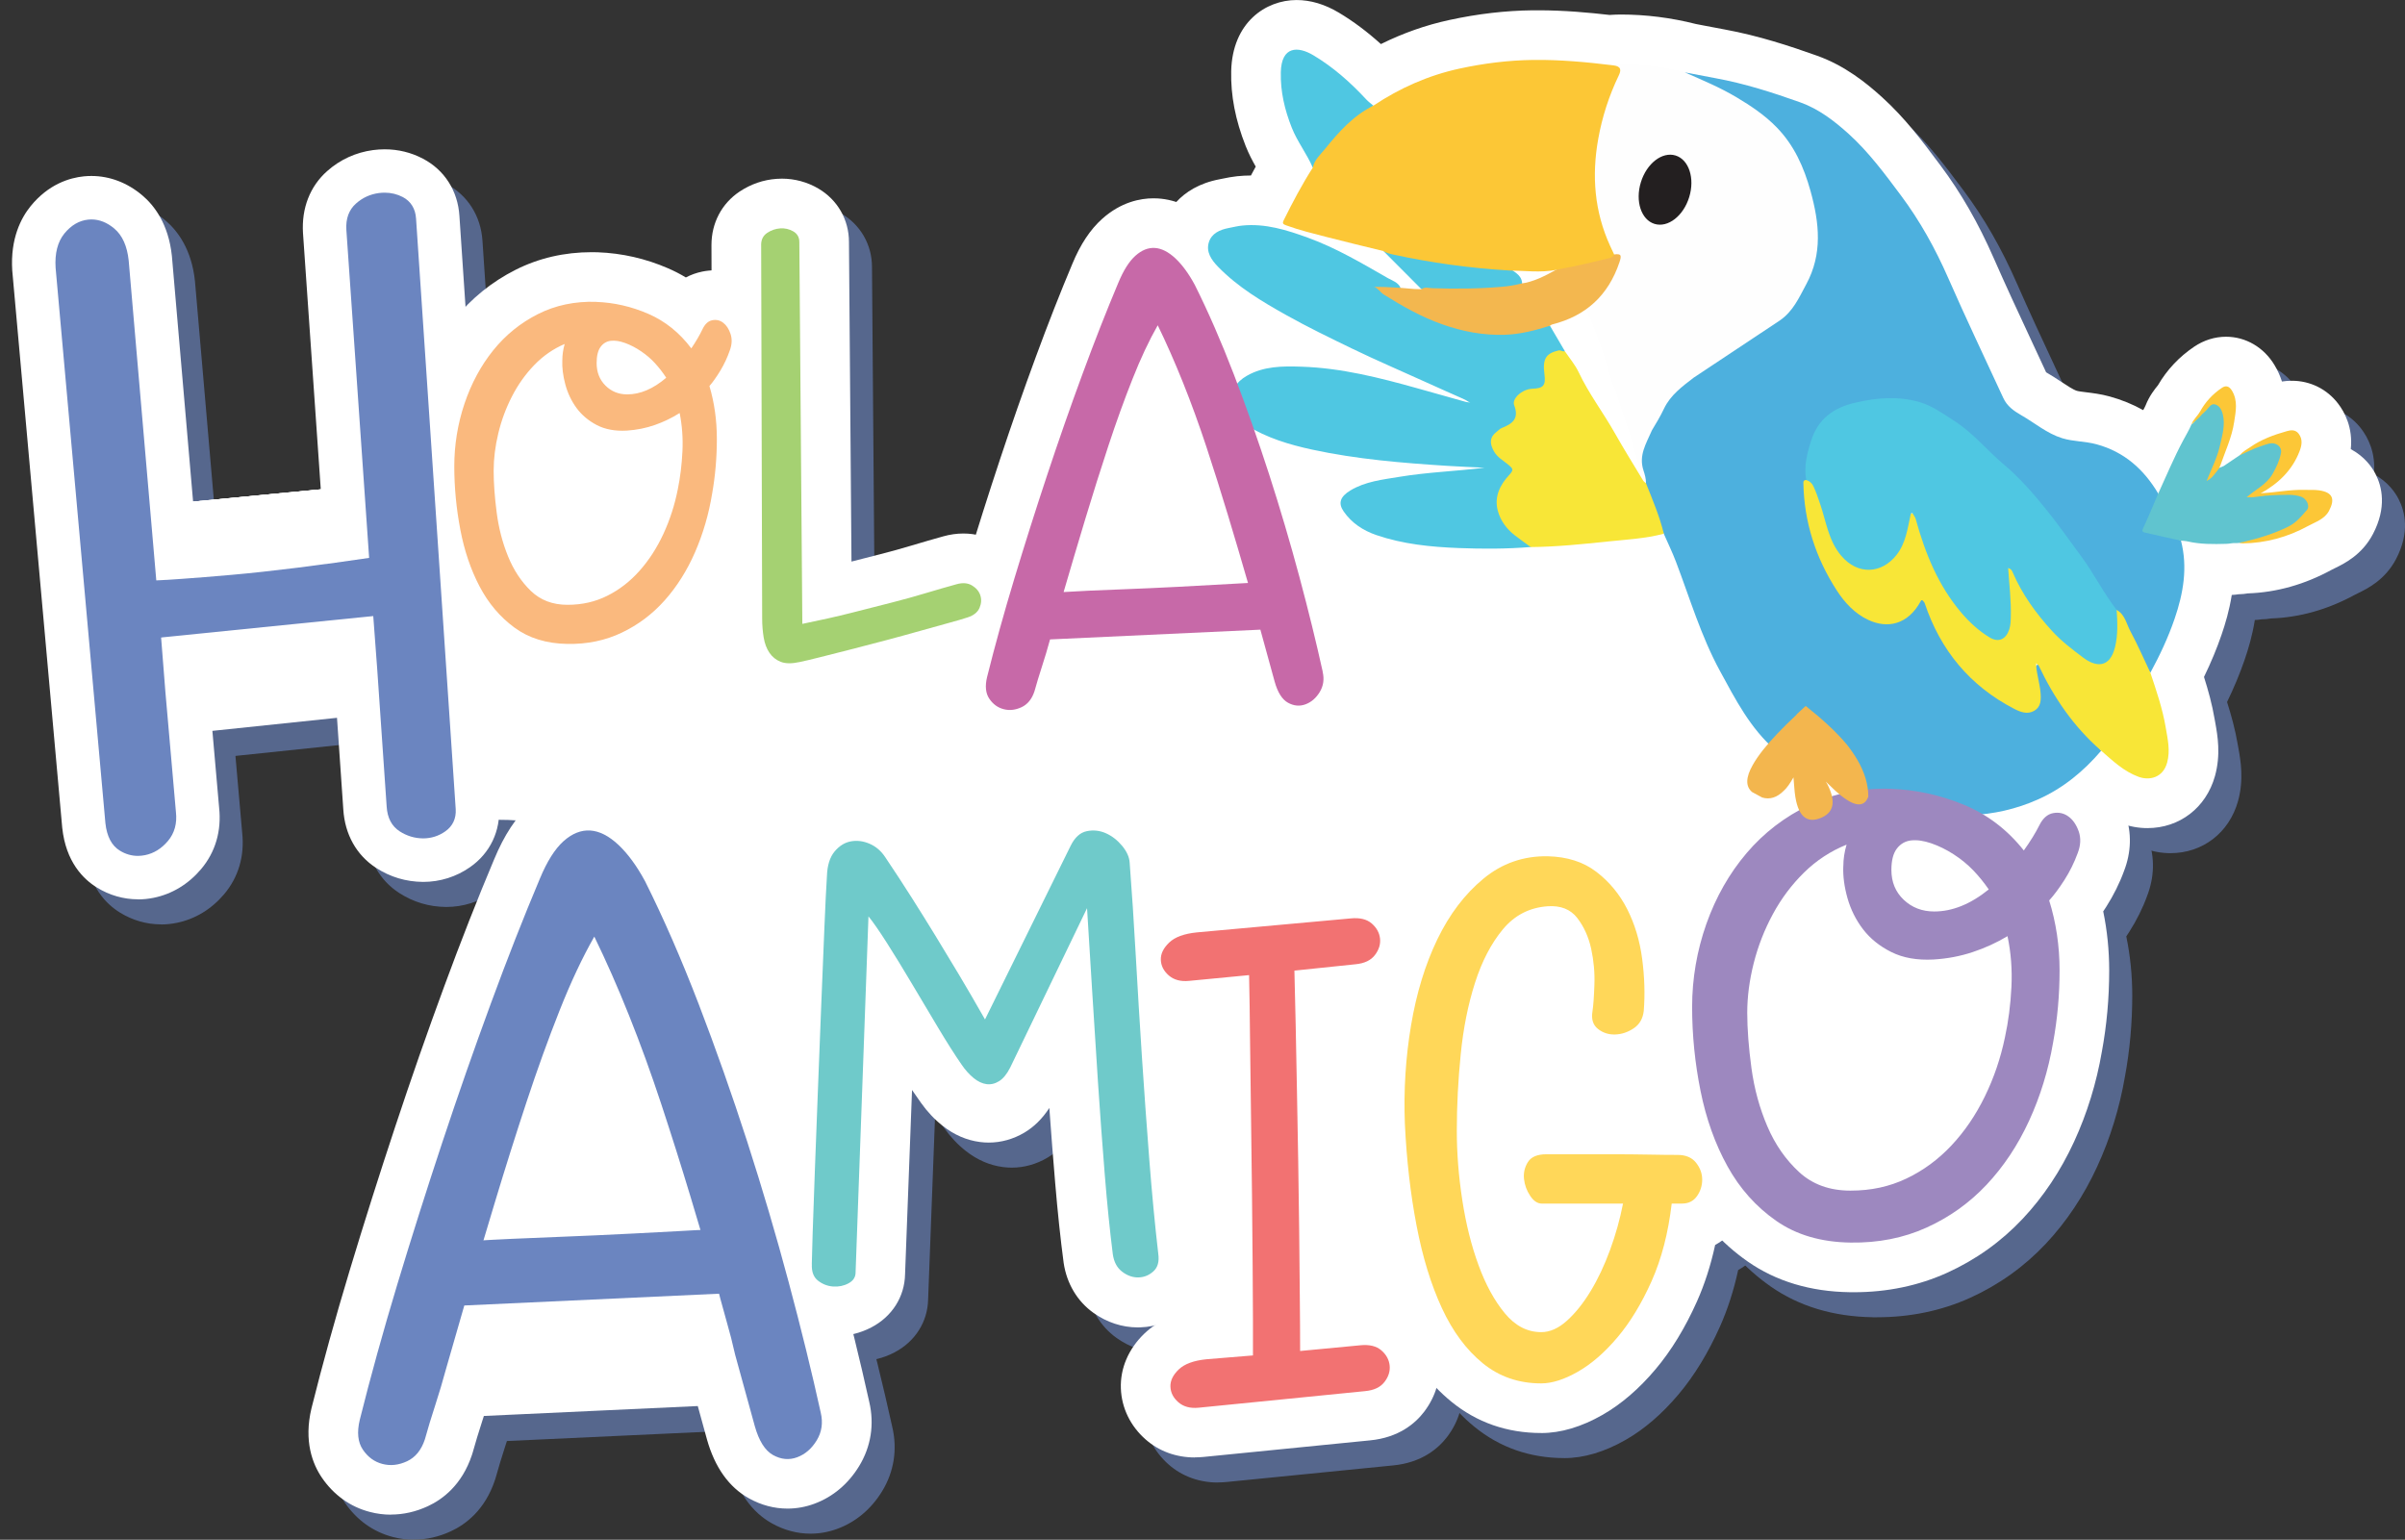 <?xml version="1.0" encoding="UTF-8"?>
<svg id="Layer_1" data-name="Layer 1" xmlns="http://www.w3.org/2000/svg" xmlns:xlink="http://www.w3.org/1999/xlink" viewBox="0 0 744.76 476.86">
  <rect x="0" y="0" width="744.76" height="476.86" fill="#333333" stroke="none"/>
  <defs>
    <style>
      .cls-1 {
        fill: none;
      }

      .cls-2 {
        clip-path: url(#clippath);
      }

      .cls-3 {
        fill: #f3b64e;
      }

      .cls-4 {
        fill: #f3b74f;
      }

      .cls-5 {
        fill: #fab97e;
      }

      .cls-6 {
        fill: #f8e637;
      }

      .cls-7 {
        fill: #f27272;
      }

      .cls-8 {
        fill: #fff;
      }

      .cls-9 {
        fill: #fefefe;
      }

      .cls-10 {
        fill: #ffd759;
      }

      .cls-11 {
        fill: #fcc737;
      }

      .cls-12 {
        fill: #fcc736;
      }

      .cls-13 {
        fill: #6b85c0;
      }

      .cls-14 {
        fill: #9d88bf;
      }

      .cls-15 {
        fill: #a5d172;
      }

      .cls-16 {
        fill: #c769a8;
      }

      .cls-17 {
        fill: #231f20;
      }

      .cls-18 {
        fill: #6fcaca;
      }

      .cls-19 {
        fill: #60c4cf;
      }

      .cls-20 {
        fill: #4fc7e2;
      }

      .cls-21 {
        fill: #4db0de;
      }

      .cls-22 {
        clip-path: url(#clippath-1);
      }

      .cls-23 {
        clip-path: url(#clippath-4);
      }

      .cls-24 {
        clip-path: url(#clippath-3);
      }

      .cls-25 {
        clip-path: url(#clippath-2);
      }

      .cls-26 {
        clip-path: url(#clippath-7);
      }

      .cls-27 {
        clip-path: url(#clippath-8);
      }

      .cls-28 {
        clip-path: url(#clippath-6);
      }

      .cls-29 {
        clip-path: url(#clippath-5);
      }

      .cls-30 {
        clip-path: url(#clippath-9);
      }

      .cls-31 {
        clip-path: url(#clippath-12);
      }

      .cls-32 {
        clip-path: url(#clippath-10);
      }

      .cls-33 {
        clip-path: url(#clippath-11);
      }

      .cls-34 {
        opacity: .64;
      }
    </style>
    <clipPath id="clippath">
      <polygon class="cls-13" points="121.88 180.45 52.48 187.95 50.69 164.68 120.24 157.98 121.88 180.45"/>
    </clipPath>
    <clipPath id="clippath-1">
      <polygon class="cls-13" points="234.93 427.86 145.33 431.46 154.72 399.02 226.5 396.05 234.93 427.86"/>
    </clipPath>
    <clipPath id="clippath-2">
      <polygon class="cls-13" points="125.72 213.51 56.33 221.01 54.54 197.74 124.08 191.04 125.72 213.51"/>
    </clipPath>
    <clipPath id="clippath-3">
      <polygon class="cls-13" points="126.36 211.52 55.35 217.25 51.5 172.83 122.51 167.1 126.36 211.52"/>
    </clipPath>
    <clipPath id="clippath-4">
      <polygon class="cls-13" points="238.25 404.18 148.79 408.32 156.82 380.09 230.48 375.61 238.25 404.18"/>
    </clipPath>
    <clipPath id="clippath-5">
      <polygon class="cls-8" points="114.74 172.69 45.34 180.19 43.56 156.92 113.1 150.22 114.74 172.69"/>
    </clipPath>
    <clipPath id="clippath-6">
      <polygon class="cls-8" points="227.79 420.1 138.19 423.71 147.59 391.26 219.36 388.3 227.79 420.1"/>
    </clipPath>
    <clipPath id="clippath-7">
      <polygon class="cls-8" points="118.59 205.75 49.19 213.26 47.41 189.98 116.95 183.28 118.59 205.75"/>
    </clipPath>
    <clipPath id="clippath-8">
      <polygon class="cls-8" points="119.23 203.76 48.21 209.49 44.36 165.08 115.38 159.34 119.23 203.76"/>
    </clipPath>
    <clipPath id="clippath-9">
      <polygon class="cls-8" points="231.12 396.42 141.66 400.57 149.68 372.34 223.35 367.85 231.12 396.42"/>
    </clipPath>
    <clipPath id="clippath-10">
      <polygon class="cls-8" points="114.74 172.69 45.34 180.19 43.56 156.92 113.1 150.22 114.74 172.69"/>
    </clipPath>
    <clipPath id="clippath-11">
      <polygon class="cls-1" points="119.22 203.76 48.21 209.49 44.36 165.08 115.37 159.34 119.22 203.76"/>
    </clipPath>
    <clipPath id="clippath-12">
      <polygon class="cls-1" points="231.13 400.27 141.67 404.41 149.69 376.19 223.36 371.7 231.13 400.27"/>
    </clipPath>
  </defs>
  <g class="cls-34">
    <path class="cls-13" d="m577.6,157.18l-212.9-19.15c-1.06,23.66-52.12,67.53-77.1,67.53-27.1,0-51.61-16.54-54.13-45.42-.09-.98-73.43-37.57-73.45-38.55l-4.46,24.25c-25.37,0-23.45,32.11-23.45,57.48v56.32c1.2-.12,28.72,2.02,29.95,2.02,27.1,0,25.28,14.28,27.81,43.16.13,1.48.17,2.98.14,4.48.26,3.96.08,7.86-.76,11.46-2.17,9.28-2.33,19-5.11,28.12-1.63,8.64-5.25,16.33-10.88,23.09-3.13,2.89-6.26,5.78-9.39,8.66-8.84,6.86-20.13,9.28-31.13,8.91,3.47,22,22.58,38.98,45.51,38.98h61.68c2.68-10.82,8.88-21.12,17.39-28.38,4.24-21.17,32.46-73.12,54.87-73.12s32.61,43.33,40.56,63.45c16.94,5.73,10.7,21.83,13.9,40.99l137.69-2.95c.75-23.84,20.35-48.98,45.54-48.98,15.68,0,30.38,5.64,40.54,15.92,7.72-11.39,19.58-19.8,33.32-20.84v-171.31c0-25.37-20.76-46.13-46.13-46.13Z"/>
    <g>
      <g>
        <polygon class="cls-13" points="121.88 180.45 52.48 187.95 50.69 164.68 120.24 157.98 121.88 180.45"/>
        <g class="cls-2">
          <path class="cls-13" d="m46.74,245.23c-3.99,0-7.84-.9-11.44-2.67-6.59-3.23-10.99-9.59-12.06-17.45,0,0-15.74-139.71-15.75-139.88-.62-7.72,1.83-14.7,6.88-19.66,4.41-4.31,9.86-6.82,15.78-7.29.68-.05,1.33-.08,1.98-.08,5.08,0,10.1,1.57,14.51,4.53,4.11,2.77,9.25,8.08,10.51,17.74l8.46,77.99c3.39-.21,7.17-.47,11.31-.77,8-.58,17.67-1.51,28.88-2.76l-6.89-79.03c-.62-7.87,2.59-14.84,8.82-19.24,3.89-2.77,8.41-4.45,13.4-4.98,1.1-.12,2.17-.17,3.22-.17,3.75,0,7.35.71,10.71,2.11,7.24,3.03,11.92,9.41,12.53,17.07l12.47,147.84c.63,7.95-3.24,15-10.35,18.93-4,2.24-8.49,3.39-13.27,3.39-4.84-.04-9.25-1.12-13.35-3.22-6.71-3.45-10.89-9.8-11.5-17.43l-1.77-20.49-39.53,3.29,1.73,15.69c.94,7.22-1.51,14.19-6.76,19.16-3.98,3.74-8.87,6.16-14.2,7.02-1.44.23-2.9.35-4.33.35Z"/>
          <path class="cls-13" d="m123.83,183.12l-70.55,5.88,3.48,31.58c.35,2.44-.34,4.47-2.07,6.11-1.74,1.64-3.77,2.64-6.09,3.02-2.32.38-4.5.07-6.52-.93-2.03-.99-3.24-2.9-3.62-5.72l-15.66-139.03c-.25-3.21.52-5.7,2.32-7.47,1.81-1.77,3.88-2.74,6.21-2.93,2.34-.18,4.57.45,6.72,1.89,2.14,1.44,3.42,3.77,3.84,6.97l9.98,92.06c5.83-.16,14.54-.66,26.15-1.51,11.61-.84,26.4-2.36,44.38-4.56l-8.18-93.9c-.18-2.31.61-4.1,2.37-5.35,1.76-1.25,3.81-2,6.15-2.25,2.33-.24,4.46.04,6.39.84,1.93.81,2.97,2.18,3.12,4.1l12.47,147.9c.14,1.8-.68,3.2-2.47,4.19-1.78,1-3.77,1.48-5.96,1.46-2.19-.02-4.25-.53-6.2-1.53-1.94-1-3-2.66-3.19-4.97l-3.09-35.87Z"/>
          <path class="cls-13" d="m52.48,203.33c-3.57,0-7.05-1.24-9.82-3.55-3.2-2.66-5.19-6.5-5.51-10.65l-1.79-23.27c-.64-8.35,5.52-15.68,13.85-16.48l69.54-6.7c.49-.05.98-.07,1.48-.07,3.61,0,7.13,1.27,9.92,3.62,3.16,2.67,5.12,6.5,5.42,10.63l1.64,22.47c.6,8.26-5.45,15.51-13.68,16.41l-69.4,7.5c-.55.06-1.1.09-1.65.09Z"/>
        </g>
      </g>
      <path class="cls-13" d="m49.83,286.28c-4.43,0-8.81-1.26-12.66-3.64-4.26-2.61-9.63-7.97-10.76-18.51,0,0-15.47-172.48-15.48-172.62-.62-9.87,2.75-16.27,5.69-19.9,5.56-6.83,12.05-8.79,16.52-9.24.81-.08,1.56-.11,2.3-.11,5.68,0,11.13,2.08,15.78,6.01,3.6,3.04,8.1,8.76,9.15,18.77l8.56,99.17c3.13-.25,6.57-.55,10.33-.89,7.95-.72,17.59-1.88,28.78-3.46l-7.07-101.93c-.48-7.69,2.17-14.47,7.47-19.17,3.97-3.55,8.9-5.81,14.23-6.52,1.23-.16,2.43-.24,3.6-.24,4.2,0,8.19.98,11.86,2.91,6.69,3.51,10.79,9.97,11.28,17.72l12.28,182.86c.49,7.67-2.79,14.51-8.99,18.83-4.23,2.97-9.27,4.57-14.53,4.57-5.36-.05-10.17-1.51-14.56-4.34-6.07-3.93-9.67-10.35-10.16-18.11l-1.95-28.37-38.59,4.04,2.09,23.83c.77,7.17-1.16,13.73-5.57,18.97-3.95,4.68-9.03,7.75-14.7,8.9-1.62.33-3.27.5-4.9.5Z"/>
      <path class="cls-13" d="m125.75,213.1l-69.48,7.27,3.43,39.06c.35,3.01-.33,5.53-2.04,7.55-1.71,2.02-3.71,3.27-5.99,3.73-2.29.47-4.43.08-6.42-1.15-2-1.23-3.19-3.59-3.56-7.08l-15.42-171.95c-.25-3.97.51-7.05,2.29-9.24,1.78-2.19,3.82-3.39,6.12-3.62,2.3-.22,4.51.55,6.62,2.34,2.11,1.78,3.37,4.66,3.78,8.62l9.83,113.86c5.74-.2,14.32-.82,25.75-1.87,11.43-1.04,26-2.92,43.71-5.64l-8.06-116.13c-.18-2.86.6-5.07,2.34-6.61,1.73-1.55,3.76-2.47,6.05-2.78,2.29-.3,4.39.04,6.29,1.04,1.9,1,2.93,2.69,3.08,5.07l12.28,182.92c.14,2.23-.67,3.96-2.43,5.18-1.75,1.23-3.71,1.84-5.87,1.81-2.16-.02-4.19-.65-6.11-1.89-1.91-1.24-2.96-3.29-3.14-6.15l-3.05-44.36Z"/>
      <path class="cls-13" d="m182.6,222.56c-9.72-.15-18.25-2.87-25.31-8.07-6.32-4.66-11.46-10.71-15.27-17.97-3.42-6.51-5.92-13.86-7.44-21.84-1.42-7.43-2.14-15.01-2.14-22.51,0-8.3,1.33-16.47,3.96-24.3,2.68-7.97,6.55-15.12,11.51-21.27,5.21-6.45,11.57-11.59,18.91-15.29,7.17-3.62,15.11-5.45,23.58-5.45.61,0,1.22,0,1.84.03,7.55.28,14.86,1.95,21.82,4.98,1.89.82,3.72,1.76,5.47,2.82,1.58-.84,3.28-1.45,5.09-1.82,1.33-.27,2.65-.4,3.97-.4,4.24,0,8.29,1.36,11.72,3.95,3.47,2.61,6.11,6.37,7.62,10.87,1.64,4.89,1.52,10.17-.36,15.27-1.02,2.97-2.48,6.07-4.23,8.96.77,4.27,1.15,8.68,1.15,13.18,0,6.59-.56,13.14-1.67,19.47-1.23,7.53-3.38,14.91-6.37,21.76-3.12,7.16-7.16,13.56-12.02,19.01-5.14,5.77-11.25,10.36-18.15,13.65-6.93,3.31-14.57,4.99-22.69,4.99h-.99Zm-.41-42.9c.08,0,.3.03.66.03,2.1,0,3.89-.38,5.47-1.17,1.99-1,3.75-2.37,5.38-4.2,1.91-2.15,3.57-4.72,4.93-7.68,1.47-3.17,2.58-6.59,3.29-10.17-.77.04-1.43.05-2.08.05-5.56,0-10.65-1.2-15.12-3.56-3.25-1.71-6.12-3.84-8.56-6.36-.51,2.41-.77,4.74-.77,6.94,0,3.16.27,6.85.81,10.98.45,3.47,1.3,6.75,2.51,9.76.91,2.24,2.04,4,3.45,5.38h.02Z"/>
      <path class="cls-13" d="m191.76,101.25c5.55.2,10.94,1.44,16.16,3.71,5.22,2.27,9.65,5.84,13.29,10.68,1.44-2.12,2.58-4.09,3.45-5.91.76-1.61,1.77-2.55,3.02-2.8,1.24-.25,2.37,0,3.38.76,1.01.76,1.77,1.92,2.3,3.48.52,1.57.45,3.26-.22,5.08-.77,2.22-1.75,4.32-2.94,6.29-1.2,1.97-2.32,3.56-3.38,4.77,1.53,5.15,2.3,10.61,2.3,16.37s-.48,11.37-1.44,16.82c-1.05,6.47-2.83,12.55-5.31,18.26-2.49,5.71-5.63,10.68-9.41,14.93-3.78,4.24-8.21,7.58-13.29,10-5.08,2.43-10.68,3.59-16.81,3.49-6.51-.1-11.99-1.79-16.45-5.08-4.45-3.28-8.04-7.52-10.77-12.73-2.73-5.2-4.72-11.06-5.96-17.58-1.24-6.52-1.87-13.06-1.87-19.63s1.05-13.13,3.16-19.4c2.11-6.26,5.08-11.77,8.9-16.52,3.83-4.75,8.45-8.49,13.86-11.22,5.41-2.73,11.42-3.99,18.03-3.79Zm-10.49,18.03c0-1.62.24-3.28.72-5-3.54,1.51-6.68,3.69-9.41,6.52-2.73,2.83-5.03,6.06-6.9,9.7-1.87,3.64-3.28,7.45-4.24,11.44-.96,3.99-1.44,7.86-1.44,11.6s.31,8.16.94,12.96c.62,4.8,1.79,9.32,3.52,13.56,1.72,4.24,4.07,7.8,7.04,10.68,2.97,2.88,6.75,4.32,11.34,4.32s8.62-.93,12.35-2.8c3.74-1.87,7.06-4.44,9.98-7.73,2.92-3.28,5.39-7.1,7.4-11.44,2.01-4.34,3.49-8.94,4.45-13.79.77-3.74,1.24-7.65,1.44-11.74s-.1-8.06-.86-11.9c-2.39,1.52-4.95,2.75-7.68,3.71-2.73.96-5.63,1.54-8.69,1.74-3.64.2-6.75-.38-9.34-1.74-2.58-1.36-4.67-3.13-6.25-5.3-1.58-2.17-2.73-4.6-3.45-7.28-.72-2.68-1.03-5.18-.93-7.5Zm20.11,10.61c4.02,0,8.04-1.72,12.06-5.15-1.05-1.62-2.2-3.11-3.45-4.47-1.24-1.37-2.68-2.6-4.31-3.71-1.63-1.11-3.28-1.97-4.96-2.58-1.67-.61-3.16-.83-4.45-.68s-2.35.78-3.16,1.89c-.81,1.11-1.22,2.78-1.22,5,0,2.83.91,5.15,2.73,6.97,1.82,1.82,4.07,2.73,6.75,2.73Z"/>
      <path class="cls-13" d="m251.57,228.55c-2.94,0-5.72-.51-8.27-1.51-4.37-1.72-8.03-4.66-10.63-8.51-2.11-3.08-3.54-6.74-4.22-10.83-.45-2.65-.68-5.5-.68-8.45l-.32-115.6c0-6.84,3.17-12.86,8.7-16.56,3.52-2.33,7.36-3.66,11.48-3.95.58-.04,1.11-.06,1.64-.06,3.95,0,7.85,1.05,11.26,3.05,5.96,3.49,9.5,9.67,9.5,16.55l.78,98.99c3.06-.78,5.94-1.51,8.65-2.21,3.63-.93,6.97-1.85,10.04-2.78,3.4-1.02,6.65-1.96,9.77-2.83,2.08-.58,4.17-.87,6.2-.87,3.75,0,7.4,1,10.56,2.89,4.48,2.7,7.67,6.62,9.25,11.37,1.6,4.84,1.37,9.93-.67,14.74-2.29,5.42-6.89,9.52-12.95,11.54-1.4.47-3.62,1.13-6.63,1.95-2.61.72-5.56,1.54-8.86,2.47-3.37.95-6.94,1.93-10.69,2.93-3.73,1-7.38,1.95-10.92,2.85l-9.49,2.41c-3.19.81-5.66,1.39-7.4,1.73-1.95.43-4.09.67-6.1.67Z"/>
      <path class="cls-13" d="m242.84,83.63c0-1.66.62-2.9,1.87-3.74,1.24-.83,2.59-1.3,4.04-1.4,1.45-.1,2.8.21,4.05.93,1.24.73,1.87,1.82,1.87,3.27l.93,118.29c5.6-1.14,10.66-2.28,15.18-3.42,4.51-1.14,8.69-2.2,12.53-3.19,3.84-.98,7.4-1.97,10.66-2.96,3.27-.98,6.41-1.89,9.42-2.72,1.87-.52,3.45-.39,4.75.39,1.3.78,2.15,1.79,2.57,3.03.41,1.25.34,2.54-.23,3.89-.57,1.35-1.79,2.34-3.66,2.96-1.24.42-3.19.99-5.83,1.71-2.65.73-5.63,1.56-8.95,2.49-3.32.93-6.82,1.9-10.51,2.88-3.69.99-7.27,1.92-10.74,2.8-3.48.88-6.64,1.69-9.5,2.41-2.85.72-5.06,1.25-6.61,1.56-2.39.52-4.31.49-5.76-.08-1.45-.57-2.62-1.5-3.5-2.8-.89-1.3-1.48-2.88-1.79-4.75-.31-1.87-.47-3.84-.47-5.91l-.31-115.64Z"/>
      <path class="cls-13" d="m319.83,243.01c-1.95,0-3.9-.25-5.8-.75-5.42-1.41-10.02-4.69-13.27-9.47-2.5-3.67-5.07-9.98-2.92-18.94,2.49-9.99,5.4-20.48,8.67-31.31,3.24-10.72,6.69-21.64,10.28-32.46,3.59-10.83,7.33-21.54,11.13-31.84,3.78-10.28,7.59-19.97,11.31-28.81,2.49-6.01,5.52-10.59,9.23-13.91,5.87-5.25,11.87-6.35,15.86-6.35.47,0,.94.01,1.41.04,5.74.38,11.06,2.84,15.86,7.33,3.39,3.19,6.35,7.16,9.05,12.15.08.15.16.3.24.45,4.34,8.69,8.6,18.45,12.65,28.99,3.97,10.35,7.75,21.06,11.24,31.86,3.5,10.86,6.72,21.77,9.57,32.42,2.86,10.7,5.35,20.83,7.4,30.11,1.42,6.06.47,12.18-2.78,17.53-2.96,4.86-7.19,8.4-12.24,10.26-2.41.9-4.94,1.35-7.5,1.35-3.71,0-7.31-.95-10.7-2.82-5.55-3.08-9.4-8.4-11.49-15.83l-1.19-4.32-42,1.94c-.59,1.86-1.11,3.64-1.59,5.35-.07.24-.14.48-.22.72-2.13,6.41-6.44,11.39-12.15,14.03-3.24,1.51-6.64,2.27-10.07,2.27Zm45.16-92.43c-2.38,7.19-4.73,14.67-7.02,22.23-.2.65-.39,1.29-.59,1.94,4.44-.18,9.78-.43,15.99-.75-.24-.79-.48-1.59-.72-2.38-2.05-6.81-4.25-13.75-6.52-20.64-.21-.65-.43-1.29-.65-1.93-.17.51-.34,1.02-.51,1.53Z"/>
      <path class="cls-13" d="m416.73,215.83c.54,2.28.23,4.36-.9,6.23-1.14,1.88-2.61,3.15-4.42,3.82-1.81.67-3.62.5-5.43-.5-1.81-1.01-3.18-3.18-4.12-6.54l-4.42-16.08-65.13,3.02c-.81,2.95-1.64,5.76-2.52,8.44-.87,2.68-1.64,5.23-2.31,7.64-.8,2.41-2.14,4.05-4.02,4.92-1.88.87-3.72,1.08-5.53.6-1.81-.47-3.28-1.54-4.42-3.22-1.14-1.67-1.38-3.92-.7-6.73,2.41-9.65,5.22-19.8,8.44-30.46,3.22-10.65,6.6-21.34,10.16-32.07,3.55-10.72,7.2-21.17,10.96-31.36,3.75-10.18,7.44-19.57,11.05-28.15,1.61-3.89,3.38-6.7,5.33-8.44,1.94-1.74,3.96-2.54,6.03-2.41,2.07.14,4.18,1.21,6.33,3.21,2.14,2.01,4.15,4.76,6.03,8.24,4.15,8.31,8.17,17.53,12.06,27.64,3.88,10.12,7.54,20.48,10.96,31.06,3.41,10.59,6.53,21.14,9.35,31.66,2.82,10.52,5.23,20.34,7.24,29.45Zm-51.06-107.36c-2.68,4.69-5.3,10.25-7.84,16.69-2.55,6.43-5.03,13.3-7.44,20.61-2.41,7.31-4.79,14.85-7.14,22.62-2.35,7.78-4.59,15.35-6.74,22.72,4.15-.27,10.65-.57,19.5-.9,8.85-.33,21.38-.97,37.6-1.91-2.01-6.97-4.09-14-6.24-21.11-2.14-7.1-4.36-14.1-6.63-21.01-2.28-6.9-4.69-13.54-7.24-19.9-2.55-6.36-5.16-12.29-7.84-17.79Z"/>
      <path class="cls-13" d="m128.21,476.86c-2.19,0-4.38-.28-6.52-.84-6.08-1.57-11.24-5.26-14.91-10.66-2.81-4.14-5.65-11.23-3.19-21.47,3.4-13.6,7.37-27.92,11.83-42.69,4.45-14.75,9.19-29.7,14.07-44.43,4.87-14.71,9.98-29.36,15.21-43.55,5.14-13.97,10.34-27.2,15.45-39.32,3.1-7.48,6.78-13.09,11.21-17.07,6.72-6.01,13.47-7.26,17.95-7.26.53,0,1.05.02,1.58.05,6.5.42,12.63,3.29,18.22,8.53,4.2,3.95,7.9,8.93,11.31,15.24.08.14.15.29.23.43,5.88,11.77,11.66,25,17.17,39.32,5.41,14.09,10.56,28.71,15.33,43.45,4.79,14.84,9.18,29.72,13.06,44.24,3.89,14.54,7.29,28.37,10.1,41.11,1.62,6.88.56,13.82-3.12,19.86-3.36,5.53-8.16,9.57-13.89,11.68-2.67.99-5.47,1.5-8.3,1.5-4.12,0-8.13-1.06-11.93-3.17-6.21-3.45-10.58-9.6-13.02-18.27l-2.84-10.32-66.24,3.07c-.16.51-.33,1.02-.49,1.52-1.12,3.44-2.11,6.72-2.98,9.83-.07.25-.14.49-.23.73-3.09,9.32-9.12,13.77-13.63,15.86-3.72,1.73-7.57,2.6-11.44,2.6Zm62.68-140.53c-2.07,5.62-4.12,11.48-6.12,17.54-3.28,9.94-6.54,20.27-9.68,30.68-1.05,3.48-2.09,6.94-3.11,10.36,1.7-.07,3.48-.14,5.34-.21,8.24-.31,18.96-.82,32.02-1.53-1.01-3.41-2.04-6.84-3.08-10.28-2.83-9.39-5.85-18.97-8.99-28.48-2.04-6.18-4.18-12.24-6.38-18.08Z"/>
      <path class="cls-13" d="m261.3,445.27c.74,3.13.32,5.99-1.24,8.56-1.57,2.58-3.59,4.33-6.07,5.25-2.48.92-4.97.69-7.46-.69-2.48-1.38-4.37-4.37-5.66-8.98l-6.07-22.09-89.46,4.14c-1.11,4.05-2.26,7.92-3.45,11.6-1.2,3.68-2.26,7.18-3.18,10.49-1.1,3.31-2.94,5.57-5.52,6.76-2.58,1.2-5.11,1.48-7.6.83-2.48-.64-4.51-2.11-6.07-4.42-1.56-2.3-1.89-5.38-.96-9.25,3.31-13.26,7.17-27.2,11.59-41.83,4.42-14.63,9.07-29.31,13.95-44.04,4.88-14.72,9.89-29.08,15.05-43.07,5.15-13.99,10.21-26.88,15.18-38.66,2.21-5.34,4.65-9.2,7.32-11.6,2.67-2.39,5.43-3.49,8.29-3.31,2.85.19,5.75,1.66,8.69,4.42,2.94,2.76,5.7,6.54,8.29,11.32,5.7,11.42,11.22,24.07,16.57,37.96,5.33,13.9,10.35,28.12,15.05,42.66,4.69,14.54,8.97,29.04,12.83,43.49,3.87,14.45,7.18,27.94,9.94,40.45Zm-70.13-147.44c-3.68,6.45-7.27,14.08-10.77,22.92-3.5,8.83-6.9,18.27-10.21,28.3-3.31,10.04-6.58,20.39-9.8,31.06-3.23,10.68-6.31,21.08-9.25,31.2,5.7-.36,14.63-.78,26.78-1.24,12.15-.46,29.36-1.33,51.64-2.62-2.76-9.57-5.62-19.23-8.57-28.99-2.94-9.75-5.98-19.37-9.11-28.85-3.13-9.48-6.45-18.59-9.94-27.34-3.5-8.74-7.09-16.89-10.76-24.43Z"/>
      <path class="cls-13" d="m265.82,421.58c-.57,0-1.16-.02-1.74-.06-4.64-.31-9.1-1.95-12.85-4.76-5.41-4.07-8.33-10.44-8.07-17.57.02-1.3.1-4.35.26-9.15.18-5.11.41-11.39.7-18.83l.95-24.22c.35-8.76,2-47.96,2-47.96.29-6.8.55-11.93.79-15.37.29-6.55,2.32-12.07,6.04-16.4,3.75-4.35,8.56-7.16,13.93-8.14,1.48-.27,2.98-.41,4.48-.41,3.35,0,6.69.67,9.92,2,4.72,1.95,8.75,5.22,11.69,9.49,3.02,4.31,5.84,8.44,8.4,12.3,2.54,3.84,5.01,7.63,7.42,11.39.41.63.81,1.26,1.22,1.9l14.1-27.38c3.47-6.63,9-10.97,15.6-12.29,1.67-.33,3.36-.5,5.02-.5,3.38,0,6.71.68,9.88,2.02,4.11,1.75,7.7,4.38,10.68,7.84,3.66,4.26,5.69,8.92,6.04,13.9.69,8.51,1.32,17.74,1.92,28.06.58,9.84,1.21,19.8,1.9,29.88.69,10.07,1.44,20.04,2.24,29.93.78,9.62,1.69,18.76,2.7,27.2,1.02,7.4-1.39,14.25-6.63,18.81-4.02,3.49-8.92,5.42-14.2,5.59-.17,0-.59.01-.75.01-4.83,0-9.58-1.56-13.71-4.51-4.98-3.55-8.26-9.03-9.22-15.43-1-7.51-1.87-15.76-2.63-24.79-.64-7.61-1.25-15.35-1.81-23.23-2.2,3.37-4.78,5.89-7.77,7.66-3.39,2-7.18,3.06-10.99,3.06-.9,0-1.81-.06-2.73-.18-4.1-.53-7.97-2.2-11.5-4.97-2.48-1.94-4.77-4.36-6.78-7.19-.87-1.2-1.78-2.51-2.75-3.95l-2.16,57.07c-.14,6.99-4.03,13.12-10.45,16.46-3.43,1.79-7.2,2.71-11.16,2.71Z"/>
      <path class="cls-13" d="m258.53,399.58c0-.92.09-3.93.26-9.03.17-5.09.4-11.34.69-18.75.29-7.41.61-15.48.96-24.22.35-8.74.7-17.21,1.04-25.43.35-8.22.66-15.71.96-22.48.29-6.77.55-11.83.78-15.19.11-3.13.9-5.52,2.34-7.21,1.45-1.68,3.13-2.69,5.04-3.04,1.91-.35,3.85-.11,5.82.7,1.97.81,3.59,2.14,4.86,3.99,3.01,4.28,5.75,8.31,8.24,12.07,2.49,3.76,4.92,7.5,7.29,11.2,2.37,3.7,4.8,7.55,7.29,11.54,2.49,3.99,5.18,8.42,8.07,13.28l26.56-51.56c1.27-2.43,2.92-3.85,4.95-4.25,2.02-.4,3.99-.2,5.9.61,1.91.81,3.59,2.06,5.04,3.73,1.45,1.68,2.23,3.33,2.34,4.95.7,8.68,1.33,17.97,1.91,27.86.58,9.9,1.22,19.91,1.91,30.03.7,10.13,1.45,20.17,2.26,30.12.81,9.95,1.73,19.27,2.78,27.95.35,2.32-.15,4.05-1.48,5.21-1.33,1.16-2.86,1.77-4.6,1.82-1.74.06-3.42-.49-5.04-1.65-1.62-1.16-2.6-2.89-2.95-5.21-.92-6.95-1.76-14.87-2.51-23.78-.75-8.91-1.45-18-2.09-27.26-.64-9.26-1.24-18.37-1.82-27.34-.58-8.97-1.1-17.04-1.56-24.22l-23.78,47.22c-1.04,1.97-2.2,3.33-3.47,4.08-1.27.75-2.58,1.04-3.9.87-1.33-.17-2.67-.78-3.99-1.82-1.33-1.04-2.58-2.37-3.73-3.99-2.09-2.89-4.49-6.51-7.21-10.85-2.72-4.34-5.44-8.71-8.16-13.11-2.72-4.4-5.3-8.42-7.72-12.06-2.43-3.65-4.34-6.28-5.73-7.9l-3.99,105.55c0,1.39-.73,2.46-2.17,3.21-1.45.75-3.04,1.07-4.77.96-1.74-.11-3.3-.7-4.69-1.74-1.39-1.04-2.02-2.66-1.91-4.86Z"/>
      <path class="cls-13" d="m377.14,459.14c-5.8,0-11.06-1.92-15.21-5.55-4.74-4.15-7.48-9.78-7.7-15.84-.22-6.23,2.36-12.24,7.26-16.96,4.34-4.16,10.29-6.64,17.72-7.39l.55-.05c-.01-4.01-.04-8.52-.09-13.52-.07-6.69-.14-14.04-.2-22.02-.07-7.91-.17-15.9-.29-23.95-.14-8.12-.23-15.99-.3-23.58-.01-1.24-.02-2.47-.03-3.67l-1.97.19c-.87.09-1.8.13-2.7.13-5.8,0-11.05-1.91-15.19-5.53-4.78-4.19-7.51-9.83-7.72-15.89-.24-6.16,2.35-12.2,7.28-16.94,4.3-4.14,10.26-6.62,17.7-7.37l47.89-4.35c.9-.09,1.83-.13,2.72-.13,7.37,0,12.3,2.93,15.15,5.39,4.48,3.91,7.16,8.93,7.79,14.55.64,5.72-.95,11.3-4.6,16.12-2.76,3.61-7.88,8.04-16.82,8.89l-4.69.49c.02.96.45,23.18.45,23.18l.39,21.72c.14,7.4.23,14.68.3,21.82,0,0,.2,20.28.2,20.36l2.02-.19c.97-.09,1.89-.14,2.78-.14,7.4,0,12.34,2.95,15.18,5.42,4.45,3.87,7.13,8.91,7.75,14.55.64,5.72-.96,11.3-4.62,16.12-2.73,3.58-7.85,8-16.8,8.85l-51.43,5.12c-.93.09-1.86.14-2.76.14Z"/>
      <path class="cls-13" d="m407.97,308.34c.13,5,.27,10.69.4,17.07.13,6.38.26,13.12.39,20.23.13,7.1.26,14.34.39,21.71.13,7.37.23,14.6.3,21.71.06,7.1.13,13.81.19,20.13.07,6.31.1,11.97.1,16.97l18.74-1.78c2.76-.26,4.9.27,6.41,1.58,1.52,1.32,2.37,2.86,2.57,4.64.2,1.78-.33,3.49-1.58,5.13-1.25,1.65-3.25,2.6-6.02,2.86l-51.5,5.13c-2.63.27-4.73-.3-6.32-1.68-1.58-1.38-2.4-2.99-2.46-4.83-.07-1.84.79-3.62,2.57-5.33,1.78-1.71,4.64-2.76,8.58-3.16l14.41-1.18c0-1.97,0-5.43,0-10.36,0-4.93-.04-10.75-.1-17.46-.07-6.71-.13-14.04-.2-22-.07-7.96-.17-15.98-.3-24.07-.13-8.09-.23-15.92-.3-23.48-.07-7.56-.17-14.37-.3-20.42l-18.55,1.78c-2.63.27-4.73-.3-6.32-1.68-1.58-1.38-2.4-2.99-2.46-4.84-.07-1.84.79-3.61,2.57-5.33,1.78-1.71,4.64-2.76,8.58-3.16l47.75-4.34c2.76-.26,4.9.27,6.41,1.58,1.51,1.32,2.37,2.86,2.57,4.64.2,1.78-.33,3.49-1.58,5.13-1.25,1.65-3.26,2.6-6.02,2.86l-18.95,1.97Z"/>
      <path class="cls-13" d="m484.4,451.57c-10.57,0-19.93-3.26-27.81-9.69-6.89-5.62-12.58-13.21-16.9-22.55-3.87-8.35-6.9-18.15-8.99-29.1-2.01-10.44-3.31-21.79-3.88-33.72-.45-11.46.26-22.77,2.11-33.73,1.9-11.37,5.09-21.72,9.46-30.77,4.7-9.74,10.87-17.8,18.33-23.97,8.41-6.94,18.2-10.46,29.1-10.46h.86c9.42.22,17.53,2.91,24.17,8.01,5.83,4.47,10.51,10.12,13.9,16.79,3.13,6.19,5.2,13.03,6.16,20.35.87,6.68,1.07,13.16.59,19.29-.01.17-.03.34-.05.5-.78,6.94-4.29,12.81-9.9,16.53-4.18,2.79-8.81,4.3-13.72,4.46-.17,0-.66.01-.83.01-5.32,0-10.32-1.72-14.49-4.99-6.02-4.7-8.73-12.02-7.39-20.05.05-.33.24-1.95.4-6.27.09-2.46-.14-4.92-.66-7.31,0-.01,0-.02,0-.03-.16.16-.33.34-.49.54-2.34,2.82-4.3,6.67-5.82,11.44-1.81,5.65-3.08,12.03-3.77,18.97-.58,5.81-.94,11.6-1.07,17.28,2.99-1.84,7-3.23,12.31-3.23h20.61c3.92,0,7.7.03,11.34.1,3.44.07,6.33.1,8.66.1,7.24,0,13.55,2.92,17.76,8.21,3.45,4.35,5.25,9.46,5.25,14.8,0,5-1.51,9.81-4.36,13.91-1.87,2.68-4.26,4.83-7.02,6.34-1.37,6.32-3.26,12.17-5.63,17.49-3.66,8.2-7.98,15.27-12.85,21.03-5.09,6.05-10.61,10.79-16.38,14.09-6.55,3.74-12.94,5.64-18.99,5.64Zm-4.61-56.32c1.25,3.22,2.64,5.93,4.17,8.09.89-1.07,1.74-2.29,2.58-3.68.71-1.17,1.4-2.44,2.06-3.78h-4c-1.64,0-3.26-.22-4.81-.63Z"/>
      <path class="cls-13" d="m524.81,380.5c-1.07,9.12-3.15,17.12-6.23,24.03-3.08,6.9-6.6,12.7-10.56,17.39-3.96,4.69-8.04,8.24-12.26,10.65-4.22,2.41-8.01,3.62-11.36,3.62-6.97,0-13-2.08-18.09-6.23-5.09-4.15-9.32-9.85-12.67-17.09-3.35-7.24-5.97-15.75-7.84-25.53-1.88-9.78-3.09-20.3-3.62-31.56-.4-10.32.23-20.47,1.91-30.46,1.67-9.98,4.39-18.86,8.14-26.64,3.75-7.77,8.51-14.04,14.28-18.8,5.76-4.76,12.4-7.07,19.9-6.94,6.03.14,11.06,1.74,15.08,4.83,4.02,3.08,7.2,6.94,9.55,11.56,2.34,4.63,3.88,9.75,4.62,15.38.74,5.63.9,10.99.5,16.08-.27,2.41-1.3,4.22-3.12,5.43-1.81,1.21-3.72,1.85-5.73,1.91-2.01.07-3.79-.5-5.33-1.71-1.54-1.21-2.11-3.02-1.71-5.43.27-1.74.47-4.49.6-8.24.14-3.75-.2-7.47-1-11.16-.81-3.68-2.25-6.87-4.32-9.55-2.08-2.68-5.12-3.89-9.15-3.62-5.63.4-10.25,2.78-13.87,7.14-3.62,4.36-6.5,9.89-8.64,16.59-2.15,6.7-3.62,14.07-4.42,22.12-.81,8.04-1.21,15.95-1.21,23.72,0,6.97.57,14.14,1.71,21.51,1.13,7.37,2.81,14.07,5.03,20.11,2.21,6.03,4.92,10.99,8.14,14.88,3.22,3.89,6.97,5.83,11.26,5.83,2.68,0,5.33-1.17,7.94-3.52,2.61-2.34,5.06-5.39,7.34-9.15,2.28-3.75,4.29-8.01,6.03-12.76,1.74-4.76,3.08-9.55,4.02-14.38h-25.13c-1.34,0-2.55-.8-3.62-2.41-1.08-1.61-1.71-3.35-1.91-5.23-.2-1.87.2-3.62,1.21-5.23,1.01-1.61,2.92-2.41,5.73-2.41h20.61c3.82,0,7.51.03,11.05.1,3.55.07,6.53.1,8.94.1,2.55,0,4.45.8,5.73,2.41,1.27,1.61,1.91,3.35,1.91,5.23s-.54,3.59-1.61,5.12c-1.08,1.54-2.61,2.31-4.63,2.31h-3.22Z"/>
      <path class="cls-13" d="m579.94,407.95c-12.18-.18-22.81-3.38-31.58-9.5-8.14-5.69-14.78-13.11-19.73-22.05-4.56-8.25-7.92-17.58-9.96-27.73-1.94-9.6-2.92-19.39-2.92-29.07,0-10.56,1.79-20.94,5.3-30.87,3.56-10.03,8.69-19.02,15.24-26.73,6.76-7.94,15-14.25,24.49-18.79,9.1-4.35,19.18-6.56,29.97-6.56.77,0,1.55.01,2.34.03,9.66.34,19.06,2.38,28.04,6.08,3.67,1.52,7.14,3.36,10.4,5.53,2.48-1.9,5.35-3.2,8.48-3.8,1.4-.27,2.8-.4,4.18-.4,4.45,0,8.73,1.38,12.39,4,3.98,2.83,6.94,6.87,8.76,11.97,1.97,5.6,1.81,11.61-.45,17.45-1.34,3.7-3.24,7.52-5.51,11.08-.31.49-.62.96-.93,1.42,1.23,5.92,1.85,12.06,1.85,18.33,0,8.51-.76,16.96-2.27,25.11-1.66,9.67-4.56,19.11-8.59,27.86-4.16,9.04-9.52,17.08-15.93,23.9-6.67,7.09-14.56,12.72-23.46,16.75-8.8,3.98-18.5,6-28.83,6h-1.28Zm-11.25-107.85c-1.52,3.11-2.71,6.36-3.55,9.69-1.02,4.05-1.54,7.96-1.54,11.62,0,4.36.39,9.44,1.17,15.1.68,4.97,1.96,9.68,3.82,14.03,1.56,3.64,3.57,6.55,6.12,8.9.56.51,1.83,1.68,5.48,1.68,4.03,0,7.53-.73,10.7-2.23,3.51-1.66,6.56-3.91,9.35-6.88,3.02-3.21,5.62-7.05,7.74-11.4,2.24-4.58,3.92-9.52,5.01-14.7.45-2.11.83-4.27,1.11-6.48-2.35.41-4.76.69-7.21.85-1.08.06-2,.08-2.91.08-6.65,0-12.71-1.34-18-3.99-5.7-2.85-10.43-6.69-14.06-11.43-1.19-1.54-2.26-3.15-3.22-4.83Z"/>
      <path class="cls-13" d="m592.65,252.05c7.77.27,15.31,1.91,22.61,4.92,7.3,3.02,13.5,7.74,18.6,14.17,2.01-2.81,3.62-5.43,4.83-7.84,1.07-2.14,2.47-3.38,4.22-3.72,1.74-.33,3.32,0,4.72,1.01,1.41,1,2.48,2.55,3.22,4.62.73,2.08.63,4.32-.3,6.74-1.08,2.95-2.45,5.73-4.12,8.34-1.68,2.61-3.25,4.72-4.72,6.33,2.14,6.83,3.22,14.07,3.22,21.71s-.68,15.08-2.01,22.32c-1.48,8.58-3.96,16.66-7.44,24.23-3.49,7.58-7.88,14.17-13.17,19.8-5.3,5.63-11.49,10.05-18.6,13.27-7.1,3.22-14.95,4.76-23.52,4.63-9.12-.13-16.78-2.38-23.02-6.74-6.23-4.35-11.26-9.98-15.08-16.89-3.82-6.9-6.6-14.68-8.34-23.32-1.74-8.65-2.61-17.32-2.61-26.04s1.48-17.42,4.42-25.73c2.95-8.31,7.1-15.61,12.46-21.91,5.36-6.3,11.83-11.26,19.4-14.88,7.57-3.62,15.98-5.29,25.23-5.03Zm-14.68,23.92c0-2.14.33-4.36,1-6.63-4.96,2.01-9.35,4.89-13.17,8.64-3.82,3.76-7.04,8.04-9.65,12.87-2.61,4.82-4.59,9.89-5.93,15.18-1.34,5.3-2.01,10.42-2.01,15.38s.44,10.82,1.31,17.19c.87,6.37,2.51,12.36,4.92,17.99,2.41,5.63,5.7,10.35,9.85,14.17,4.15,3.82,9.45,5.73,15.88,5.73s12.06-1.24,17.29-3.72c5.23-2.48,9.88-5.9,13.97-10.25,4.09-4.35,7.54-9.42,10.35-15.18,2.82-5.76,4.89-11.86,6.23-18.3,1.08-4.96,1.74-10.15,2.01-15.58.27-5.43-.14-10.69-1.21-15.78-3.35,2.01-6.93,3.65-10.75,4.92-3.82,1.28-7.87,2.05-12.16,2.31-5.1.27-9.45-.5-13.07-2.31-3.62-1.81-6.53-4.15-8.74-7.03-2.21-2.88-3.82-6.1-4.83-9.65-1-3.55-1.44-6.87-1.3-9.95Zm28.14,14.07c5.63,0,11.26-2.28,16.89-6.83-1.48-2.14-3.08-4.12-4.82-5.93-1.74-1.81-3.75-3.45-6.03-4.93-2.28-1.47-4.59-2.61-6.94-3.42-2.34-.8-4.42-1.1-6.23-.9s-3.28,1.04-4.42,2.51c-1.14,1.48-1.71,3.69-1.71,6.63,0,3.75,1.27,6.83,3.82,9.25,2.55,2.41,5.7,3.62,9.45,3.62Z"/>
      <path class="cls-13" d="m568.38,277.02c-2.02,0-9.21-.47-14.63-6.65-1.81-.07-3.61-.38-5.37-.91-1-.3-1.96-.7-2.88-1.2l-3.1-1.68c-.9-.49-1.75-1.06-2.53-1.72-5.98-5-10.03-14.35-4.26-26.02-3.36-4.9-6.09-9.92-8.61-14.58l-.74-1.37c-4.87-8.96-8.13-18.08-11.27-26.89-.69-1.94-1.39-3.89-2.1-5.83-1.02.1-5.33.5-6.48.62-7.48.78-15.93,1.66-24.52,1.77-4.4.35-8.94.52-13.87.52-3.26,0-6.53-.08-9.8-.2-8.78-.34-19.19-1.18-29.83-4.82-7.6-2.6-13.6-7.01-17.82-13.13-2.89-4.17-4.12-8.94-3.54-13.58-6.53-1.57-14.38-4.04-21.93-8.73-7.77-4.81-12.34-12.75-12.21-21.22.13-8.27,4.74-15.86,12.35-20.35-4.11-2.83-8.15-6.05-11.91-9.93-8.99-9.25-7.94-18.31-6.51-22.89,1.14-3.67,5.18-12.53,17.99-14.95l.94-.19c1.48-.31,2.97-.59,4.49-.75,1.45-.15,2.87-.22,4.28-.23.5-.94,1-1.86,1.49-2.75-1.07-1.89-2.17-3.98-3.12-6.38-3.19-8.06-4.65-15.65-4.48-23.19.36-15.13,10.75-22.02,20.24-22.02,4.34,0,8.74,1.31,13.08,3.9,4.48,2.68,8.79,5.9,13.04,9.74,6.82-3.38,13.88-5.87,21.12-7.44,8.91-1.93,17.38-2.92,25.88-3.02h1.64c8.16-.01,16,.73,22.16,1.44,1.15-.07,2.3-.13,3.47-.13,7.74,0,15.56.98,23.25,2.93l2.33.45c2.2.42,4.4.85,6.61,1.25,10.5,1.92,20.31,5.17,28.54,8.1,8.72,3.1,15.36,8.5,20.18,12.86,7.13,6.45,12.51,13.65,17.71,20.62l.44.59c6.33,8.47,11.7,17.82,16.42,28.59,3.75,8.55,7.79,17.24,11.71,25.64,1.52,3.26,3.03,6.51,4.54,9.77,1.61.92,3.17,1.94,4.73,2.97,1.82,1.2,3.69,2.44,4.79,2.77.51.16,1.83.32,2.89.45,2.03.25,4.55.55,7.31,1.31,3.68,1.01,7.12,2.42,10.34,4.22.25-.45.5-.9.71-1.37,1.2-3.07,2.9-5.16,3.86-6.33,2.77-4.77,6.54-8.78,11.21-11.94,3.01-2.03,6.42-3.09,9.88-3.09,6.09,0,11.7,3.28,15,8.77,1.04,1.72,1.78,3.44,2.31,5.1.9-.14,1.93-.24,3.06-.24,5.69,0,10.92,2.59,14.36,7.12,1.95,2.55,4.6,7.37,3.9,14.06,4.28,2.3,6.55,5.54,7.66,7.7,2.02,3.94,3.52,10.35-.79,18.58-3.4,6.49-8.9,9.18-11.86,10.62-.31.15-.62.29-.92.46-8.36,4.56-17.08,7.02-25.97,7.32-.8.14-1.8.26-2.92.27-.63.11-1.32.18-2.06.21-.75,4.78-2.01,8.98-3.18,12.38-1.46,4.25-3.25,8.55-5.42,13.02,1.31,4.13,2.51,8.44,3.3,13.09l.2,1.11c.7,3.91,1.76,9.83-.11,16.52-2.74,9.78-10.95,16.09-20.91,16.09-2.71,0-5.41-.48-8-1.43-1.84-.67-3.52-1.46-5.07-2.32-4.52,3.64-9.32,6.58-14.48,8.9-9.52,4.26-19.51,6.33-30.52,6.33-6.69,0-13.68-.77-21.38-2.36-1.94-.4-4.06-.85-6.28-1.43-1.17.23-2.38.35-3.6.35-.22,0-.43,0-.64-.01-1.99,1.54-4.3,2.76-6.88,3.63-2.32.77-4.63,1.16-6.91,1.16Z"/>
      <path class="cls-13" d="m725.23,159.61c-1.44-.2-2.93-.08-4.39-.13-4.56-.15-9.03.83-13.57,1.03,5.4-3,9.69-7.08,11.95-12.93.67-1.74,1.14-3.68-.25-5.51-1.06-1.39-2.57-1.09-3.66-.78-3.99,1.12-7.9,2.53-11.35,4.95-.92.61-2.16.83-2.59,2.05h0s0,0,0,0c-1.87,1.26-3.74,2.53-5.61,3.79-.37-.02-.73-.03-1.1-.05,1.54-4.48,3.61-8.8,4.32-13.55.5-3.31,1.23-6.59-.68-9.76-.84-1.39-1.88-1.7-3.09-.88-2.89,1.95-5.22,4.45-6.88,7.54-.81,1.3-2.06,2.3-2.57,3.8,0,0,0,0,0,0,0,0,0,0,0,0-.75,1.74-1.73,3.36-2.61,5.02-2.83,5.31-5.16,10.9-7.68,16.38-4.45-7.46-10.47-12.87-19.06-15.23-3.52-.96-7.21-.83-10.66-1.89-4.72-1.45-8.47-4.7-12.68-7.12-2.36-1.35-4.42-2.83-5.58-5.35-5.71-12.39-11.6-24.71-17.07-37.21-3.98-9.07-8.76-17.67-14.65-25.56-4.97-6.65-9.95-13.4-16.15-19.01-4.46-4.04-9.29-7.74-15.02-9.78-8.55-3.04-17.19-5.82-26.15-7.46-3.18-.58-6.35-1.2-9.52-1.81-6.33-1.63-12.99-2.56-19.9-2.56-1.32,0-2.61.12-3.91.18-7.7-.91-15.38-1.59-23.16-1.49-7.73.09-15.29,1.05-22.82,2.67-9.66,2.09-18.5,6.03-26.7,11.48-.74-.64-1.54-1.21-2.2-1.92-4.87-5.27-10.21-10.01-16.39-13.69-4.73-2.82-9.88-2.9-10.07,5.27-.14,6.03,1.21,11.65,3.4,17.18,1.72,4.36,4.66,8.07,6.5,12.36t0,0h0c-3.34,5.24-6.24,10.71-8.99,16.27-.51,1.04-.2,1.25.8,1.62,4.11,1.51,8.36,2.52,12.59,3.62,5.81,1.51,11.66,2.9,17.49,4.33h0c3.92,3.94,7.85,7.87,11.77,11.81-2.17-.03-4.37.35-6.49-.43-.74-1.71-2.57-2.22-3.9-2.98-8.03-4.59-16.02-9.34-24.75-12.52-6.55-2.38-13.23-4.51-20.4-3.77-1.41.14-2.76.49-4.14.75-2.79.53-5.32,1.68-6.17,4.42-.93,3,.79,5.47,2.86,7.6,6.1,6.28,13.54,10.72,21.08,14.94,6.68,3.74,13.58,7.08,20.47,10.42,7.66,3.71,15.48,7.03,23.22,10.56,3.67,1.67,7.36,3.29,11.04,4.93-.36.16-.72.32-1.08.47,0,0,0,0,0,0,0,0,0,0,0,0-4.32-1.21-8.63-2.43-12.95-3.64-11.82-3.31-23.68-6.33-36.05-6.72-5.84-.18-11.64-.18-16.9,2.85-6.64,3.83-6.49,11.31,0,15.34,6.28,3.89,13.23,5.97,20.26,7.49,13.8,2.99,27.86,4.14,41.94,5.04,3.81.24,7.62.38,11.43.57-8.81,1.09-17.64,1.37-26.36,2.83-5.19.86-10.52,1.42-15.12,4.19-3.29,1.98-3.85,4.02-2.12,6.52,2.49,3.61,6.03,5.92,10.15,7.33,8.25,2.82,16.81,3.67,25.45,4.01,7.46.29,14.92.3,22.36-.32,7.91-.07,15.79-.88,23.63-1.7,5.87-.61,11.82-.91,17.58-2.43h0c1.27,2.9,2.66,5.76,3.78,8.71,4.31,11.34,7.75,23,13.6,33.76,4.35,8,8.52,16.03,15,22.49-.58.67-1.15,1.34-1.65,1.98-1.32,1.67-2.38,3.22-3.18,4.64-2.21,3.87-2.28,6.68-.2,8.42l3.1,1.68c2.38.72,4.61.01,6.71-2.11.88-.78,1.88-2.15,2.99-4.13l.27,3.33c.58,7.8,3.11,10.96,7.59,9.46,4.64-1.56,5.5-5.15,2.58-10.77-.15-.21-.29-.45-.44-.71.32.34.64.64.95.9,5.49,5.55,9.23,7.35,11.23,5.41.1-.1.2-.22.31-.36.13-.17.24-.43.35-.65.12.25.33.46.73.61,3.15,1.15,6.41,1.88,9.68,2.55,14.44,2.98,28.66,3.25,42.52-2.95,7.77-3.48,14.06-8.7,19.52-15.07,3.57,3.12,7,6.41,11.59,8.09,3.37,1.23,7.52.29,8.82-4.36,1.04-3.74.18-7.33-.43-10.92-.99-5.81-2.9-11.4-4.76-16.98,0,0,0,0,0,0,2.93-5.37,5.51-10.89,7.5-16.69,2.71-7.9,4.1-15.9,1.97-24.19.7.08,1.41.08,2.09.24,3.94.92,7.94.87,11.95.75,1,1.05,2.06-.1,3.08.07.74.43,1.44-.19,2.17-.09,7.15-.07,13.8-2.06,20.03-5.47,2.37-1.29,5.19-2.15,6.54-4.72,1.95-3.72,1.14-5.76-3.14-6.36Zm-208.36-2.16s0,0,0,0c-.31-.3-.71-.54-.92-.9-2.95-4.89-5.97-9.74-8.78-14.71-3.58-6.35-8.04-12.17-11.16-18.8-1.1-2.33-2.84-4.36-4.29-6.52,0,0,0,0,0,0h0c-1.54-2.63-3.08-5.25-4.62-7.88h0c.23-.14.44-.34.69-.4,4.02-1.01,7.51-2.58,10.49-4.7,3.48,7.64,6.12,15.7,8.37,23.77-.58-2.05.65,1.1.85,1.69,1.4,4.05,2.43,7.71,3.44,10.4,1.29,3.42,4.21,15.67,5.93,18.06h0Zm112.15,26.28s0-.01,0-.02c0,0,.01,0,.02,0,0,0,0,0-.02.01Zm8.68,30.14s0-.01,0-.02c.01,0,.03,0,.04,0-.01.01-.03,0-.04.02Z"/>
      <g>
        <polygon class="cls-13" points="234.93 427.86 145.33 431.46 154.72 399.02 226.5 396.05 234.93 427.86"/>
        <g class="cls-22">
          <path class="cls-13" d="m132.61,453.63c-1.76,0-3.52-.16-5.26-.48-5.45-1-10.3-3.57-13.98-7.42-5.48-5.72-7.07-13.63-4.35-21.68,3.25-9.25,7.01-18.88,11.23-28.82,4.21-9.89,8.66-19.88,13.23-29.68,4.64-9.93,9.46-19.73,14.33-29.13,4.88-9.41,9.79-18.3,14.6-26.39,3.24-5.55,7.22-9.89,11.78-12.8,4.83-3.07,10.02-4.62,15.44-4.62.42,0,.84,0,1.25.03,5.5.26,10.85,2.1,15.94,5.49,4.17,2.78,8.01,6.47,11.46,10.99.12.16.23.31.35.47,5.62,8,11.14,16.98,16.4,26.69,5.15,9.53,10.03,19.36,14.52,29.24,4.53,9.98,8.7,20,12.38,29.78,3.69,9.8,6.91,19.11,9.57,27.66,2.3,6.95.81,14.42-4.16,20.24-3.49,4.08-8.15,6.96-13.45,8.35-2.17.57-4.43.87-6.68.87-3.32,0-6.62-.64-9.8-1.89-4.44-1.75-10.44-5.7-13.96-14.61l-1.76-4.56-62.78,2.06c-.81,1.81-1.55,3.54-2.19,5.2-.12.3-.25.6-.39.9-2.8,6.01-7.88,10.48-14.28,12.59-3.1,1.02-6.29,1.55-9.44,1.55Zm58.51-94.43c-1.83,3.53-3.63,7.21-5.39,11-2.82,6.07-5.62,12.33-8.31,18.63.38-.01.77-.02,1.16-.03,6.84-.18,15.51-.47,25.92-.86-2.46-5.76-5.06-11.59-7.75-17.38-1.8-3.87-3.68-7.67-5.63-11.36Z"/>
          <path class="cls-13" d="m256.82,427.51c.69,2.08.3,3.97-1.16,5.67-1.47,1.71-3.35,2.87-5.67,3.48-2.32.61-4.64.46-6.96-.46-2.32-.92-4.08-2.9-5.28-5.95l-5.67-14.64-83.49,2.75c-1.03,2.69-2.11,5.25-3.22,7.69-1.12,2.44-2.11,4.76-2.96,6.96-1.03,2.2-2.74,3.69-5.15,4.48-2.41.79-4.77.98-7.09.55-2.32-.43-4.21-1.4-5.67-2.93-1.46-1.52-1.77-3.57-.9-6.13,3.09-8.79,6.7-18.03,10.82-27.73,4.12-9.7,8.46-19.43,13.02-29.19,4.55-9.76,9.23-19.28,14.04-28.55,4.8-9.27,9.53-17.82,14.17-25.63,2.07-3.54,4.34-6.1,6.83-7.69,2.49-1.59,5.07-2.32,7.74-2.2,2.66.12,5.36,1.1,8.11,2.93,2.74,1.83,5.32,4.33,7.74,7.5,5.32,7.57,10.47,15.96,15.46,25.17,4.98,9.22,9.66,18.64,14.04,28.28,4.38,9.64,8.37,19.25,11.98,28.83,3.61,9.58,6.7,18.52,9.28,26.82Zm-65.46-97.74c-3.44,4.27-6.79,9.33-10.05,15.19-3.26,5.86-6.44,12.11-9.53,18.76-3.09,6.65-6.14,13.52-9.15,20.59-3.01,7.08-5.89,13.98-8.63,20.68,5.32-.24,13.66-.52,25-.82,11.34-.3,27.4-.88,48.2-1.74-2.58-6.34-5.24-12.75-8-19.22-2.74-6.47-5.58-12.84-8.5-19.13-2.92-6.28-6.02-12.32-9.28-18.12-3.26-5.79-6.62-11.19-10.05-16.2Z"/>
          <path class="cls-13" d="m145.33,446.84c-4.71,0-9.18-2.16-12.1-5.89-3.05-3.89-4.04-9.01-2.67-13.76l9.4-32.44c1.84-6.35,7.53-10.81,14.13-11.08l71.77-2.97c.21,0,.43-.01.64-.01,6.94,0,13.06,4.67,14.85,11.44l8.43,31.8c1.2,4.51.28,9.31-2.49,13.07-2.77,3.75-7.09,6.05-11.75,6.23,0,0-90.01,3.62-90.22,3.62Z"/>
        </g>
      </g>
      <g>
        <polygon class="cls-13" points="125.72 213.51 56.33 221.01 54.54 197.74 124.08 191.04 125.72 213.51"/>
        <g class="cls-25">
          <path class="cls-13" d="m50.58,278.29c-4.01,0-7.86-.9-11.45-2.68-6.57-3.21-10.98-9.57-12.04-17.44,0,0-15.74-139.71-15.75-139.88-.62-7.72,1.83-14.7,6.88-19.66,4.41-4.31,9.85-6.82,15.77-7.29.69-.05,1.34-.08,1.99-.08,5.08,0,10.1,1.57,14.51,4.53,4.11,2.76,9.24,8.07,10.51,17.73l8.46,77.99c3.39-.21,7.17-.47,11.31-.77,8-.58,17.67-1.51,28.88-2.76l-6.89-79.03c-.62-7.87,2.59-14.83,8.81-19.23,3.9-2.77,8.43-4.46,13.41-4.98,1.09-.11,2.16-.17,3.21-.17,3.75,0,7.35.71,10.71,2.11,7.24,3.03,11.92,9.41,12.53,17.07l12.47,147.84c.63,7.94-3.24,14.99-10.33,18.93-4.02,2.24-8.5,3.39-13.29,3.39-4.84-.04-9.25-1.12-13.35-3.22-6.71-3.45-10.9-9.8-11.5-17.44l-1.76-20.49-39.53,3.29,1.73,15.69c.95,7.23-1.52,14.2-6.78,19.17-3.95,3.73-8.85,6.15-14.19,7.01-1.43.23-2.89.35-4.32.35Z"/>
          <path class="cls-13" d="m127.68,216.18l-70.55,5.88,3.48,31.58c.35,2.44-.34,4.47-2.07,6.11-1.74,1.64-3.77,2.64-6.09,3.02-2.32.38-4.5.07-6.52-.93-2.03-.99-3.24-2.9-3.62-5.72l-15.66-139.03c-.25-3.21.52-5.7,2.32-7.47,1.81-1.77,3.88-2.74,6.21-2.93,2.34-.18,4.57.45,6.72,1.89,2.14,1.44,3.42,3.77,3.84,6.97l9.98,92.06c5.83-.16,14.54-.66,26.15-1.51,11.61-.84,26.4-2.36,44.38-4.56l-8.18-93.9c-.18-2.31.61-4.1,2.37-5.35,1.76-1.25,3.81-2,6.15-2.25,2.33-.24,4.46.04,6.39.84,1.93.81,2.97,2.18,3.12,4.1l12.47,147.9c.14,1.8-.68,3.2-2.47,4.19-1.78,1-3.77,1.48-5.96,1.46-2.19-.02-4.25-.53-6.2-1.53-1.94-1-3-2.66-3.19-4.97l-3.09-35.87Z"/>
          <path class="cls-13" d="m56.33,236.39c-3.57,0-7.05-1.24-9.82-3.55-3.2-2.66-5.19-6.5-5.51-10.65l-1.79-23.27c-.64-8.35,5.52-15.68,13.85-16.48l69.54-6.7c.49-.05.98-.07,1.48-.07,3.61,0,7.13,1.27,9.92,3.62,3.16,2.67,5.12,6.5,5.42,10.63l1.64,22.47c.6,8.26-5.45,15.51-13.68,16.41l-69.4,7.5c-.55.06-1.1.09-1.65.09Z"/>
        </g>
      </g>
      <g>
        <polygon class="cls-13" points="126.36 211.52 55.35 217.25 51.5 172.83 122.51 167.1 126.36 211.52"/>
        <g class="cls-24">
          <path class="cls-13" d="m46.96,271.43c-4.47,0-8.72-1.18-12.63-3.52-3.58-2.12-9.84-7.4-11.08-18.58,0,0-16.03-172.5-16.04-172.64-.65-10.02,2.87-16.48,5.94-20.14,5.66-6.69,12.17-8.61,16.64-9.04.78-.07,1.52-.11,2.26-.11,5.63,0,11.09,2.02,15.77,5.83,3.73,3.05,8.4,8.79,9.49,18.89l8.88,99.27c3.41-.26,7.2-.57,11.34-.94,8.35-.74,18.49-1.91,30.27-3.52l-7.32-101.83c-.51-7.82,2.24-14.67,7.75-19.39,4.02-3.46,8.98-5.66,14.31-6.35,1.23-.16,2.42-.23,3.6-.23,4.18,0,8.16.94,11.83,2.81,6.86,3.48,11.08,9.97,11.58,17.8l12.72,182.84c.51,7.8-2.87,14.71-9.28,19.01-4.25,2.88-9.29,4.42-14.53,4.42-5.36-.05-10.17-1.47-14.58-4.21-6.25-3.9-9.97-10.36-10.48-18.22l-2.02-28.45-41.08,4.15,2.16,23.73c.79,7.19-1.27,14.01-5.82,19.22-4.03,4.6-9.16,7.6-14.85,8.72-1.6.32-3.24.48-4.86.48Z"/>
          <path class="cls-13" d="m125.62,198.26l-71.98,7.27,3.55,39.06c.36,3.01-.34,5.53-2.11,7.55-1.77,2.02-3.85,3.27-6.21,3.73-2.37.47-4.59.08-6.65-1.15-2.07-1.23-3.3-3.59-3.69-7.08l-15.98-171.95c-.26-3.97.53-7.05,2.37-9.24,1.85-2.19,3.95-3.39,6.34-3.62,2.38-.22,4.67.55,6.86,2.34,2.18,1.78,3.49,4.66,3.91,8.62l10.18,113.86c5.95-.2,14.83-.82,26.68-1.87,11.84-1.04,26.94-2.92,45.28-5.64l-8.35-116.13c-.19-2.86.62-5.07,2.42-6.61,1.8-1.55,3.89-2.47,6.27-2.78,2.37-.3,4.55.04,6.51,1.04,1.97,1,3.03,2.69,3.19,5.07l12.72,182.92c.15,2.23-.69,3.96-2.52,5.18-1.82,1.23-3.84,1.84-6.08,1.81-2.23-.02-4.34-.65-6.33-1.89-1.98-1.24-3.06-3.29-3.25-6.15l-3.16-44.36Z"/>
          <path class="cls-13" d="m55.33,232.63c-7.9,0-14.61-6.04-15.3-14.05l-3.85-44.42c-.35-4.08.93-8.13,3.58-11.26,2.64-3.13,6.42-5.07,10.5-5.4l71.02-5.73c.42-.04.84-.05,1.25-.05,7.9,0,14.61,6.04,15.3,14.05l3.85,44.42c.35,4.08-.93,8.13-3.58,11.26-2.64,3.13-6.42,5.07-10.5,5.4l-71.02,5.74c-.42.04-.84.05-1.25.05Z"/>
        </g>
      </g>
      <g>
        <polygon class="cls-13" points="238.25 404.18 148.79 408.32 156.82 380.09 230.48 375.61 238.25 404.18"/>
        <g class="cls-23">
          <path class="cls-13" d="m131.68,453.72c-2.19,0-4.38-.28-6.52-.84-6.08-1.58-11.25-5.27-14.91-10.66-2.81-4.14-5.66-11.23-3.19-21.48,3.39-13.57,7.35-27.88,11.82-42.68,4.45-14.75,9.19-29.7,14.07-44.44,4.89-14.77,10.01-29.42,15.22-43.55,5.16-14.02,10.35-27.25,15.44-39.31,3.11-7.49,6.79-13.1,11.23-17.08,6.69-6,13.45-7.26,17.94-7.26.53,0,1.05.02,1.58.05,6.49.42,12.62,3.29,18.22,8.53,4.21,3.96,7.91,8.94,11.31,15.24.08.15.16.29.23.44,5.88,11.77,11.66,25,17.16,39.31,5.43,14.15,10.59,28.77,15.33,43.45,4.78,14.83,9.17,29.72,13.06,44.24,3.89,14.54,7.29,28.37,10.1,41.11,1.62,6.89.55,13.82-3.12,19.86-3.36,5.53-8.16,9.57-13.88,11.68-2.68.99-5.48,1.51-8.31,1.51-4.11,0-8.12-1.06-11.91-3.16-6.22-3.46-10.59-9.6-13.03-18.28l-2.83-10.32-66.24,3.07c-.16.51-.33,1.02-.49,1.52-1.12,3.44-2.11,6.72-2.98,9.83-.07.25-.14.49-.23.74-3.09,9.32-9.13,13.77-13.64,15.87-3.71,1.72-7.56,2.6-11.43,2.6Zm62.68-140.53c-2.07,5.61-4.12,11.47-6.12,17.53-3.28,9.96-6.54,20.29-9.68,30.68-1.05,3.48-2.09,6.94-3.11,10.36,1.71-.07,3.49-.14,5.34-.21,8.28-.31,19.01-.82,32.02-1.53-1.02-3.41-2.05-6.84-3.08-10.28-2.85-9.42-5.87-19-8.99-28.48-2.04-6.18-4.18-12.23-6.37-18.08Z"/>
          <path class="cls-13" d="m264.76,422.13c.74,3.13.32,5.99-1.24,8.56-1.57,2.58-3.59,4.33-6.07,5.25-2.48.92-4.97.69-7.46-.69-2.48-1.38-4.37-4.37-5.66-8.98l-6.07-22.09-89.46,4.14c-1.11,4.05-2.26,7.92-3.45,11.6-1.2,3.68-2.26,7.18-3.18,10.49-1.1,3.31-2.94,5.57-5.52,6.76-2.58,1.2-5.11,1.48-7.6.83-2.48-.64-4.51-2.11-6.07-4.42-1.56-2.3-1.89-5.38-.96-9.25,3.31-13.26,7.17-27.2,11.59-41.83,4.42-14.63,9.07-29.31,13.95-44.04,4.88-14.72,9.89-29.08,15.05-43.07,5.15-13.99,10.21-26.88,15.18-38.66,2.21-5.34,4.65-9.2,7.32-11.6,2.67-2.39,5.43-3.49,8.29-3.31,2.85.19,5.75,1.66,8.69,4.42,2.94,2.76,5.7,6.54,8.29,11.32,5.7,11.42,11.22,24.07,16.57,37.96,5.33,13.9,10.35,28.12,15.05,42.66,4.69,14.54,8.97,29.04,12.83,43.49,3.87,14.45,7.18,27.94,9.94,40.45Zm-70.13-147.44c-3.68,6.45-7.27,14.08-10.77,22.92-3.5,8.83-6.9,18.27-10.21,28.3-3.31,10.04-6.58,20.39-9.8,31.06-3.23,10.68-6.31,21.08-9.25,31.2,5.7-.36,14.63-.78,26.78-1.24,12.15-.46,29.36-1.33,51.64-2.62-2.76-9.57-5.62-19.23-8.57-28.99-2.94-9.75-5.98-19.37-9.11-28.85-3.13-9.48-6.45-18.59-9.94-27.34-3.5-8.74-7.09-16.89-10.76-24.43Z"/>
          <path class="cls-13" d="m148.8,423.7c-4.68,0-9.13-2.14-12.05-5.83-3.07-3.88-4.09-8.99-2.74-13.75l8.02-28.23c1.78-6.28,7.34-10.75,13.85-11.14l73.67-4.49c.32-.02.63-.03.94-.03,6.9,0,13,4.61,14.83,11.34l7.77,28.57c1.23,4.5.34,9.32-2.41,13.09s-7.06,6.09-11.72,6.31l-89.46,4.14c-.24.01-.48.02-.71.02Z"/>
        </g>
      </g>
    </g>
  </g>
  <g>
    <path class="cls-8" d="m570.47,149.42l-212.9-19.15c-1.06,23.66-52.12,67.53-77.1,67.53-27.1,0-51.61-16.54-54.13-45.42-.09-.98-73.43-37.57-73.45-38.55l-4.46,24.25c-25.37,0-23.45,32.11-23.45,57.48v56.32c1.2-.12,28.72,2.02,29.95,2.02,27.1,0,25.28,14.28,27.81,43.16.13,1.48.17,2.98.14,4.48.26,3.96.08,7.86-.76,11.46-2.17,9.28-2.33,19-5.11,28.12-1.63,8.64-5.25,16.33-10.88,23.09-3.13,2.89-6.26,5.78-9.39,8.66-8.84,6.86-20.13,9.28-31.13,8.91,3.47,22,22.58,38.98,45.51,38.98h61.68c2.68-10.82,8.88-21.12,17.39-28.38,4.24-21.17,32.46-73.12,54.87-73.12s32.61,43.33,40.56,63.45c16.94,5.73,10.7,21.83,13.9,40.99l137.69-2.95c.75-23.84,20.35-48.98,45.54-48.98,15.68,0,30.38,5.64,40.54,15.92,7.72-11.39,19.58-19.8,33.32-20.84v-171.31c0-25.37-20.76-46.13-46.13-46.13Z"/>
    <g>
      <g>
        <polygon class="cls-8" points="114.74 172.69 45.34 180.19 43.56 156.92 113.1 150.22 114.74 172.69"/>
        <g class="cls-29">
          <path class="cls-8" d="m39.6,237.48c-3.99,0-7.84-.9-11.44-2.67-6.59-3.23-10.99-9.59-12.06-17.45,0,0-15.74-139.71-15.75-139.88-.62-7.72,1.83-14.7,6.88-19.66,4.41-4.31,9.86-6.82,15.78-7.29.68-.05,1.33-.08,1.98-.08,5.08,0,10.1,1.57,14.51,4.53,4.11,2.77,9.25,8.08,10.51,17.74l8.46,77.99c3.39-.21,7.17-.47,11.31-.77,8-.58,17.67-1.51,28.88-2.76l-6.89-79.03c-.62-7.87,2.59-14.84,8.82-19.24,3.89-2.77,8.41-4.45,13.4-4.98,1.1-.12,2.17-.17,3.22-.17,3.75,0,7.35.71,10.71,2.11,7.24,3.03,11.92,9.41,12.53,17.07l12.47,147.84c.63,7.95-3.24,15-10.35,18.93-4,2.24-8.49,3.39-13.27,3.39-4.84-.04-9.25-1.12-13.35-3.22-6.71-3.45-10.89-9.8-11.5-17.43l-1.77-20.49-39.53,3.29,1.73,15.69c.94,7.22-1.51,14.19-6.76,19.16-3.98,3.74-8.87,6.16-14.2,7.02-1.44.23-2.9.35-4.33.35Z"/>
          <path class="cls-8" d="m116.69,175.36l-70.55,5.88,3.48,31.58c.35,2.44-.34,4.47-2.07,6.11-1.74,1.64-3.77,2.64-6.09,3.02-2.32.38-4.5.07-6.52-.93-2.03-.99-3.24-2.9-3.62-5.72L15.68,76.26c-.25-3.21.52-5.7,2.32-7.47,1.81-1.77,3.88-2.74,6.21-2.93,2.34-.18,4.57.45,6.72,1.89,2.14,1.44,3.42,3.77,3.84,6.97l9.98,92.06c5.83-.16,14.54-.66,26.15-1.51,11.61-.84,26.4-2.36,44.38-4.56l-8.18-93.9c-.18-2.31.61-4.1,2.37-5.35,1.76-1.25,3.81-2,6.15-2.25,2.33-.24,4.46.04,6.39.84,1.93.81,2.97,2.18,3.12,4.1l12.47,147.9c.14,1.8-.68,3.2-2.47,4.19-1.78,1-3.77,1.48-5.96,1.46-2.19-.02-4.25-.53-6.2-1.53-1.94-1-3-2.66-3.19-4.97l-3.09-35.87Z"/>
          <path class="cls-8" d="m45.34,195.57c-3.57,0-7.05-1.24-9.82-3.55-3.2-2.66-5.19-6.5-5.51-10.65l-1.79-23.27c-.64-8.35,5.52-15.68,13.85-16.48l69.54-6.7c.49-.05.98-.07,1.48-.07,3.61,0,7.13,1.27,9.92,3.62,3.16,2.67,5.12,6.5,5.42,10.63l1.64,22.47c.6,8.26-5.45,15.51-13.68,16.41l-69.4,7.5c-.55.06-1.1.09-1.65.09Z"/>
        </g>
      </g>
      <path class="cls-8" d="m42.69,278.52c-4.43,0-8.81-1.26-12.66-3.64-4.26-2.61-9.63-7.97-10.76-18.51,0,0-15.47-172.48-15.48-172.62-.62-9.87,2.75-16.27,5.69-19.9,5.56-6.83,12.05-8.79,16.52-9.24.81-.08,1.56-.11,2.3-.11,5.68,0,11.13,2.08,15.78,6.01,3.6,3.04,8.1,8.76,9.15,18.77l8.56,99.17c3.13-.25,6.57-.55,10.33-.89,7.95-.72,17.59-1.88,28.78-3.46l-7.07-101.93c-.48-7.69,2.17-14.47,7.47-19.17,3.97-3.55,8.9-5.81,14.23-6.52,1.23-.16,2.43-.24,3.6-.24,4.2,0,8.19.98,11.86,2.91,6.69,3.51,10.79,9.97,11.28,17.72l12.28,182.86c.49,7.67-2.79,14.51-8.99,18.83-4.23,2.97-9.27,4.57-14.53,4.57-5.36-.05-10.17-1.51-14.56-4.34-6.07-3.93-9.67-10.35-10.16-18.11l-1.95-28.37-38.59,4.04,2.09,23.83c.77,7.17-1.16,13.73-5.57,18.97-3.95,4.68-9.03,7.75-14.7,8.9-1.62.33-3.27.5-4.9.5Z"/>
      <path class="cls-8" d="m175.46,214.8c-9.72-.15-18.25-2.87-25.31-8.07-6.32-4.66-11.46-10.71-15.27-17.97-3.42-6.51-5.92-13.86-7.44-21.84-1.42-7.43-2.14-15.01-2.14-22.51,0-8.3,1.33-16.47,3.96-24.3,2.68-7.97,6.55-15.12,11.51-21.27,5.21-6.45,11.57-11.59,18.91-15.29,7.17-3.62,15.11-5.45,23.58-5.45.61,0,1.22,0,1.84.03,7.55.28,14.86,1.95,21.82,4.98,1.89.82,3.72,1.76,5.47,2.82,1.58-.84,3.28-1.45,5.09-1.82,1.33-.27,2.65-.4,3.97-.4,4.24,0,8.29,1.36,11.72,3.95,3.47,2.61,6.11,6.37,7.62,10.87,1.64,4.89,1.52,10.17-.36,15.27-1.02,2.97-2.48,6.07-4.23,8.96.77,4.27,1.15,8.68,1.15,13.18,0,6.59-.56,13.14-1.67,19.47-1.23,7.53-3.38,14.91-6.37,21.76-3.12,7.16-7.16,13.56-12.02,19.01-5.14,5.77-11.25,10.36-18.15,13.65-6.93,3.31-14.57,4.99-22.69,4.99h-.99Zm-.41-42.9c.08,0,.3.03.66.03,2.1,0,3.89-.38,5.47-1.17,1.99-1,3.75-2.37,5.38-4.2,1.91-2.15,3.57-4.72,4.93-7.68,1.47-3.17,2.58-6.59,3.29-10.17-.77.04-1.43.05-2.08.05-5.56,0-10.65-1.2-15.12-3.56-3.25-1.71-6.12-3.84-8.56-6.36-.51,2.41-.77,4.74-.77,6.94,0,3.16.27,6.85.81,10.98.45,3.47,1.3,6.75,2.51,9.76.91,2.24,2.04,4,3.45,5.38h.02Z"/>
      <path class="cls-8" d="m244.44,220.8c-2.94,0-5.72-.51-8.27-1.51-4.37-1.72-8.03-4.66-10.63-8.51-2.11-3.08-3.54-6.74-4.22-10.83-.45-2.65-.68-5.5-.68-8.45l-.32-115.6c0-6.84,3.17-12.86,8.7-16.56,3.52-2.33,7.36-3.66,11.48-3.95.58-.04,1.11-.06,1.64-.06,3.95,0,7.85,1.05,11.26,3.05,5.96,3.49,9.5,9.67,9.5,16.55l.78,98.99c3.06-.78,5.94-1.51,8.65-2.21,3.63-.93,6.97-1.85,10.04-2.78,3.4-1.02,6.65-1.96,9.77-2.83,2.08-.58,4.17-.87,6.2-.87,3.75,0,7.4,1,10.56,2.89,4.48,2.7,7.67,6.62,9.25,11.37,1.6,4.84,1.37,9.93-.67,14.74-2.29,5.42-6.89,9.52-12.95,11.54-1.4.47-3.62,1.13-6.63,1.95-2.61.72-5.56,1.54-8.86,2.47-3.37.95-6.94,1.93-10.69,2.93-3.73,1-7.38,1.95-10.92,2.85l-9.49,2.41c-3.19.81-5.66,1.39-7.4,1.73-1.95.43-4.09.67-6.1.67Z"/>
      <path class="cls-8" d="m312.69,235.26c-1.95,0-3.9-.25-5.8-.75-5.42-1.41-10.02-4.69-13.27-9.47-2.5-3.67-5.07-9.98-2.92-18.94,2.49-9.99,5.4-20.48,8.67-31.31,3.24-10.72,6.69-21.64,10.28-32.46,3.59-10.83,7.33-21.54,11.13-31.84,3.78-10.28,7.59-19.97,11.31-28.81,2.49-6.01,5.52-10.59,9.23-13.91,5.87-5.25,11.87-6.35,15.86-6.35.47,0,.94.01,1.41.04,5.74.38,11.06,2.84,15.86,7.33,3.39,3.19,6.35,7.16,9.05,12.15.08.15.16.3.24.45,4.34,8.69,8.6,18.45,12.65,28.99,3.97,10.35,7.75,21.06,11.24,31.86,3.5,10.86,6.72,21.77,9.57,32.42,2.86,10.7,5.35,20.83,7.4,30.11,1.42,6.06.47,12.18-2.78,17.53-2.96,4.86-7.19,8.4-12.24,10.26-2.41.9-4.94,1.35-7.5,1.35-3.71,0-7.31-.95-10.7-2.82-5.55-3.08-9.4-8.4-11.49-15.83l-1.19-4.32-42,1.94c-.59,1.86-1.11,3.64-1.59,5.35-.07.24-.14.48-.22.72-2.13,6.41-6.44,11.39-12.15,14.03-3.24,1.51-6.64,2.27-10.07,2.27Zm45.16-92.43c-2.38,7.19-4.73,14.67-7.02,22.23-.2.65-.39,1.29-.59,1.94,4.44-.18,9.78-.43,15.99-.75-.24-.79-.48-1.59-.72-2.38-2.05-6.81-4.25-13.75-6.52-20.64-.21-.65-.43-1.29-.65-1.93-.17.51-.34,1.02-.51,1.53Z"/>
      <path class="cls-8" d="m121.08,469.1c-2.19,0-4.38-.28-6.52-.84-6.08-1.57-11.24-5.26-14.91-10.66-2.81-4.14-5.65-11.23-3.19-21.47,3.4-13.6,7.37-27.92,11.83-42.69,4.45-14.75,9.19-29.7,14.07-44.43,4.87-14.71,9.98-29.36,15.21-43.55,5.14-13.97,10.34-27.2,15.45-39.32,3.1-7.48,6.78-13.09,11.21-17.07,6.72-6.01,13.47-7.26,17.95-7.26.53,0,1.05.02,1.58.05,6.5.42,12.63,3.29,18.22,8.53,4.2,3.95,7.9,8.93,11.31,15.24.08.14.15.29.23.43,5.88,11.77,11.66,25,17.17,39.32,5.41,14.09,10.56,28.71,15.33,43.45,4.79,14.84,9.18,29.72,13.06,44.24,3.89,14.54,7.29,28.37,10.1,41.11,1.62,6.88.56,13.82-3.12,19.86-3.36,5.53-8.16,9.57-13.89,11.68-2.67.99-5.47,1.5-8.3,1.5-4.12,0-8.13-1.06-11.93-3.17-6.21-3.45-10.58-9.6-13.02-18.27l-2.84-10.32-66.24,3.07c-.16.51-.33,1.02-.49,1.52-1.12,3.44-2.11,6.72-2.98,9.83-.07.25-.14.49-.23.73-3.09,9.32-9.12,13.77-13.63,15.86-3.72,1.73-7.57,2.6-11.44,2.6Zm62.68-140.53c-2.07,5.62-4.12,11.48-6.12,17.54-3.28,9.94-6.54,20.27-9.68,30.68-1.05,3.48-2.09,6.94-3.11,10.36,1.7-.07,3.48-.14,5.34-.21,8.24-.31,18.96-.82,32.02-1.53-1.01-3.41-2.04-6.84-3.08-10.28-2.83-9.39-5.85-18.97-8.99-28.48-2.04-6.18-4.18-12.24-6.38-18.08Z"/>
      <path class="cls-8" d="m258.68,413.82c-.57,0-1.16-.02-1.74-.06-4.64-.31-9.1-1.95-12.85-4.76-5.41-4.07-8.33-10.44-8.07-17.57.02-1.3.1-4.35.26-9.15.18-5.11.41-11.39.7-18.83l.95-24.22c.35-8.76,2-47.96,2-47.96.29-6.8.55-11.93.79-15.37.29-6.55,2.32-12.07,6.04-16.4,3.75-4.35,8.56-7.16,13.93-8.14,1.48-.27,2.98-.41,4.48-.41,3.35,0,6.69.67,9.92,2,4.72,1.95,8.75,5.22,11.69,9.49,3.02,4.31,5.84,8.44,8.4,12.3,2.54,3.84,5.01,7.63,7.42,11.39.41.63.81,1.26,1.22,1.9l14.1-27.38c3.47-6.63,9-10.97,15.6-12.29,1.67-.33,3.36-.5,5.02-.5,3.38,0,6.71.68,9.88,2.02,4.11,1.75,7.7,4.38,10.68,7.84,3.66,4.26,5.69,8.92,6.04,13.9.69,8.51,1.32,17.74,1.92,28.06.58,9.84,1.21,19.8,1.9,29.88.69,10.07,1.44,20.04,2.24,29.93.78,9.62,1.69,18.76,2.7,27.2,1.02,7.4-1.39,14.25-6.63,18.81-4.02,3.49-8.92,5.42-14.2,5.59-.17,0-.59.01-.75.01-4.83,0-9.58-1.56-13.71-4.51-4.98-3.55-8.26-9.03-9.22-15.43-1-7.51-1.87-15.76-2.63-24.79-.64-7.61-1.25-15.35-1.81-23.23-2.2,3.37-4.78,5.89-7.77,7.66-3.39,2-7.18,3.06-10.99,3.06-.9,0-1.81-.06-2.73-.18-4.1-.53-7.97-2.2-11.5-4.97-2.48-1.94-4.77-4.36-6.78-7.19-.87-1.2-1.78-2.51-2.75-3.95l-2.16,57.07c-.14,6.99-4.03,13.12-10.45,16.46-3.43,1.79-7.2,2.71-11.16,2.71Z"/>
      <path class="cls-8" d="m370.01,451.38c-5.8,0-11.06-1.92-15.21-5.55-4.74-4.15-7.48-9.78-7.7-15.84-.22-6.23,2.36-12.24,7.26-16.96,4.34-4.16,10.29-6.64,17.72-7.39l.55-.05c-.01-4.01-.04-8.52-.09-13.52-.07-6.69-.14-14.04-.2-22.02-.07-7.91-.17-15.9-.29-23.95-.14-8.12-.23-15.99-.3-23.58-.01-1.24-.02-2.47-.03-3.67l-1.97.19c-.87.09-1.8.13-2.7.13-5.8,0-11.05-1.91-15.19-5.53-4.78-4.19-7.51-9.83-7.72-15.89-.24-6.16,2.35-12.2,7.28-16.94,4.3-4.14,10.26-6.62,17.7-7.37l47.89-4.35c.9-.09,1.83-.13,2.72-.13,7.37,0,12.3,2.93,15.15,5.39,4.48,3.91,7.16,8.93,7.79,14.55.64,5.72-.95,11.3-4.6,16.12-2.76,3.61-7.88,8.04-16.82,8.89l-4.69.49c.02.96.45,23.18.45,23.18l.39,21.72c.14,7.4.23,14.68.3,21.82,0,0,.2,20.28.2,20.36l2.02-.19c.97-.09,1.89-.14,2.78-.14,7.4,0,12.34,2.95,15.18,5.42,4.45,3.87,7.13,8.91,7.75,14.55.64,5.72-.96,11.3-4.62,16.12-2.73,3.58-7.85,8-16.8,8.85l-51.43,5.12c-.93.09-1.86.14-2.76.14Z"/>
      <path class="cls-8" d="m477.27,443.81c-10.57,0-19.93-3.26-27.81-9.69-6.89-5.62-12.58-13.21-16.9-22.55-3.87-8.35-6.9-18.15-8.99-29.1-2.01-10.44-3.31-21.79-3.88-33.72-.45-11.46.26-22.77,2.11-33.73,1.9-11.37,5.09-21.72,9.46-30.77,4.7-9.74,10.87-17.8,18.33-23.97,8.41-6.94,18.2-10.46,29.1-10.46h.86c9.42.22,17.53,2.91,24.17,8.01,5.83,4.47,10.51,10.12,13.9,16.79,3.13,6.19,5.2,13.03,6.16,20.35.87,6.68,1.07,13.16.59,19.29-.01.17-.03.34-.05.5-.78,6.94-4.29,12.81-9.9,16.53-4.18,2.79-8.81,4.3-13.72,4.46-.17,0-.66.01-.83.01-5.32,0-10.32-1.72-14.49-4.99-6.02-4.7-8.73-12.02-7.39-20.05.05-.33.24-1.95.4-6.27.09-2.46-.14-4.92-.66-7.31,0-.01,0-.02,0-.03-.16.16-.33.34-.49.54-2.34,2.82-4.3,6.67-5.82,11.44-1.81,5.65-3.08,12.03-3.77,18.97-.58,5.81-.94,11.6-1.07,17.28,2.99-1.84,7-3.23,12.31-3.23h20.61c3.92,0,7.7.03,11.34.1,3.44.07,6.33.1,8.66.1,7.24,0,13.55,2.92,17.76,8.21,3.45,4.35,5.25,9.46,5.25,14.8,0,5-1.51,9.81-4.36,13.91-1.87,2.68-4.26,4.83-7.02,6.34-1.37,6.32-3.26,12.17-5.63,17.49-3.66,8.2-7.98,15.27-12.85,21.03-5.09,6.05-10.61,10.79-16.38,14.09-6.55,3.74-12.94,5.64-18.99,5.64Zm-4.61-56.32c1.25,3.22,2.64,5.93,4.17,8.09.89-1.07,1.74-2.29,2.58-3.68.71-1.17,1.4-2.44,2.06-3.78h-4c-1.64,0-3.26-.22-4.81-.63Z"/>
      <path class="cls-8" d="m572.8,400.2c-12.18-.18-22.81-3.38-31.58-9.5-8.14-5.69-14.78-13.11-19.73-22.05-4.56-8.25-7.92-17.58-9.96-27.73-1.94-9.6-2.92-19.39-2.92-29.07,0-10.56,1.79-20.94,5.3-30.87,3.56-10.03,8.69-19.02,15.24-26.73,6.76-7.94,15-14.25,24.49-18.79,9.1-4.35,19.18-6.56,29.97-6.56.77,0,1.55.01,2.34.03,9.66.34,19.06,2.38,28.04,6.08,3.67,1.52,7.14,3.36,10.4,5.53,2.48-1.9,5.35-3.2,8.48-3.8,1.4-.27,2.8-.4,4.18-.4,4.45,0,8.73,1.38,12.39,4,3.98,2.83,6.94,6.87,8.76,11.97,1.97,5.6,1.81,11.61-.45,17.45-1.34,3.7-3.24,7.52-5.51,11.08-.31.49-.62.96-.93,1.42,1.23,5.92,1.85,12.06,1.85,18.33,0,8.51-.76,16.96-2.27,25.11-1.66,9.67-4.56,19.11-8.59,27.86-4.16,9.04-9.52,17.08-15.93,23.9-6.67,7.09-14.56,12.72-23.46,16.75-8.8,3.98-18.5,6-28.83,6h-1.28Zm-11.25-107.85c-1.52,3.11-2.71,6.36-3.55,9.69-1.02,4.05-1.54,7.96-1.54,11.62,0,4.36.39,9.44,1.17,15.1.68,4.97,1.96,9.68,3.82,14.03,1.56,3.64,3.57,6.55,6.12,8.9.56.51,1.83,1.68,5.48,1.68,4.03,0,7.53-.73,10.7-2.23,3.51-1.66,6.56-3.91,9.35-6.88,3.02-3.21,5.62-7.05,7.74-11.4,2.24-4.58,3.92-9.52,5.01-14.7.45-2.11.83-4.27,1.11-6.48-2.35.41-4.76.69-7.21.85-1.08.06-2,.08-2.91.08-6.65,0-12.71-1.34-18-3.99-5.7-2.85-10.43-6.69-14.06-11.43-1.19-1.54-2.26-3.15-3.22-4.83Z"/>
      <path class="cls-8" d="m561.24,269.26c-2.02,0-9.21-.47-14.63-6.65-1.81-.07-3.61-.38-5.37-.91-1-.3-1.96-.7-2.88-1.2l-3.1-1.68c-.9-.49-1.75-1.06-2.53-1.72-5.98-5-10.03-14.35-4.26-26.02-3.36-4.9-6.09-9.92-8.61-14.58l-.74-1.37c-4.87-8.96-8.13-18.08-11.27-26.89-.69-1.94-1.39-3.89-2.1-5.83-1.02.1-5.33.5-6.48.62-7.48.78-15.93,1.66-24.52,1.77-4.4.35-8.94.52-13.87.52-3.26,0-6.53-.08-9.8-.2-8.78-.34-19.19-1.18-29.83-4.82-7.6-2.6-13.6-7.01-17.82-13.13-2.89-4.17-4.12-8.94-3.54-13.58-6.53-1.57-14.38-4.04-21.93-8.73-7.77-4.81-12.34-12.75-12.21-21.22.13-8.27,4.74-15.86,12.35-20.35-4.11-2.83-8.15-6.05-11.91-9.93-8.99-9.25-7.94-18.31-6.51-22.89,1.14-3.67,5.18-12.53,17.99-14.95l.94-.19c1.48-.31,2.97-.59,4.49-.75,1.45-.15,2.87-.22,4.28-.23.5-.94,1-1.86,1.49-2.75-1.07-1.89-2.17-3.98-3.12-6.38-3.19-8.06-4.65-15.65-4.48-23.19.36-15.13,10.75-22.02,20.24-22.02,4.34,0,8.74,1.31,13.08,3.9,4.48,2.68,8.79,5.9,13.04,9.74,6.82-3.38,13.88-5.87,21.12-7.44,8.91-1.93,17.38-2.92,25.88-3.02h1.64c8.16-.01,16,.73,22.16,1.44,1.15-.07,2.3-.13,3.47-.13,7.74,0,15.56.98,23.25,2.93l2.33.45c2.2.42,4.4.85,6.61,1.25,10.5,1.92,20.31,5.17,28.54,8.1,8.72,3.1,15.36,8.5,20.18,12.86,7.13,6.45,12.51,13.65,17.71,20.62l.44.59c6.33,8.47,11.7,17.82,16.42,28.59,3.75,8.55,7.79,17.24,11.71,25.64,1.52,3.26,3.03,6.51,4.54,9.77,1.61.92,3.17,1.94,4.73,2.97,1.82,1.2,3.69,2.44,4.79,2.77.51.16,1.83.32,2.89.45,2.03.25,4.55.55,7.31,1.31,3.68,1.01,7.12,2.42,10.34,4.22.25-.45.5-.9.71-1.37,1.2-3.07,2.9-5.16,3.86-6.33,2.77-4.77,6.54-8.78,11.21-11.94,3.01-2.03,6.42-3.09,9.88-3.09,6.09,0,11.7,3.28,15,8.77,1.04,1.72,1.78,3.44,2.31,5.1.9-.14,1.93-.24,3.06-.24,5.69,0,10.92,2.59,14.36,7.12,1.95,2.55,4.6,7.37,3.9,14.06,4.28,2.3,6.55,5.54,7.66,7.7,2.02,3.94,3.52,10.35-.79,18.58-3.4,6.49-8.9,9.18-11.86,10.62-.31.15-.62.29-.92.46-8.36,4.56-17.08,7.02-25.97,7.32-.8.14-1.8.26-2.92.27-.63.11-1.32.18-2.06.21-.75,4.78-2.01,8.98-3.18,12.38-1.46,4.25-3.25,8.55-5.42,13.02,1.31,4.13,2.51,8.44,3.3,13.09l.2,1.11c.7,3.91,1.76,9.83-.11,16.52-2.74,9.78-10.95,16.09-20.91,16.09-2.71,0-5.41-.48-8-1.43-1.84-.67-3.52-1.46-5.07-2.32-4.52,3.64-9.32,6.58-14.48,8.9-9.52,4.26-19.51,6.33-30.52,6.33-6.69,0-13.68-.77-21.38-2.36-1.94-.4-4.06-.85-6.28-1.43-1.17.23-2.38.35-3.6.35-.22,0-.43,0-.64-.01-1.99,1.54-4.3,2.76-6.88,3.63-2.32.77-4.63,1.16-6.91,1.16Z"/>
      <path class="cls-8" d="m718.09,151.86c-1.44-.2-2.93-.08-4.39-.13-4.56-.15-9.03.83-13.57,1.03,5.4-3,9.69-7.08,11.95-12.93.67-1.74,1.14-3.68-.25-5.51-1.06-1.39-2.57-1.09-3.66-.78-3.99,1.12-7.9,2.53-11.35,4.95-.92.61-2.16.83-2.59,2.05h0s0,0,0,0c-1.87,1.26-3.74,2.53-5.61,3.79-.37-.02-.73-.03-1.1-.05,1.54-4.48,3.61-8.8,4.32-13.55.5-3.31,1.23-6.59-.68-9.76-.84-1.39-1.88-1.7-3.09-.88-2.89,1.95-5.22,4.45-6.88,7.54-.81,1.3-2.06,2.3-2.57,3.8,0,0,0,0,0,0,0,0,0,0,0,0-.75,1.74-1.73,3.36-2.61,5.02-2.83,5.31-5.16,10.9-7.68,16.38-4.45-7.46-10.47-12.87-19.06-15.23-3.52-.96-7.21-.83-10.66-1.89-4.72-1.45-8.47-4.7-12.68-7.12-2.36-1.35-4.42-2.83-5.58-5.35-5.71-12.39-11.6-24.71-17.07-37.21-3.98-9.07-8.76-17.67-14.65-25.56-4.97-6.65-9.95-13.4-16.15-19.01-4.46-4.04-9.29-7.74-15.02-9.78-8.55-3.04-17.19-5.82-26.15-7.46-3.18-.58-6.35-1.2-9.52-1.81-6.33-1.63-12.99-2.56-19.9-2.56-1.32,0-2.61.12-3.91.18-7.7-.91-15.38-1.59-23.16-1.49-7.73.09-15.29,1.05-22.82,2.67-9.66,2.09-18.5,6.03-26.7,11.48-.74-.64-1.54-1.21-2.2-1.92-4.87-5.27-10.21-10.01-16.39-13.69-4.73-2.82-9.88-2.9-10.07,5.27-.14,6.03,1.21,11.65,3.4,17.18,1.72,4.36,4.66,8.07,6.5,12.36t0,0h0c-3.34,5.24-6.24,10.71-8.99,16.27-.51,1.04-.2,1.25.8,1.62,4.11,1.51,8.36,2.52,12.59,3.62,5.81,1.51,11.66,2.9,17.49,4.33h0c3.92,3.94,7.85,7.87,11.77,11.81-2.17-.03-4.37.35-6.49-.43-.74-1.71-2.57-2.22-3.9-2.98-8.03-4.59-16.02-9.34-24.75-12.52-6.55-2.38-13.23-4.51-20.4-3.77-1.41.14-2.76.49-4.14.75-2.79.53-5.32,1.68-6.17,4.42-.93,3,.79,5.47,2.86,7.6,6.1,6.28,13.54,10.72,21.08,14.94,6.68,3.74,13.58,7.08,20.47,10.42,7.66,3.71,15.48,7.03,23.22,10.56,3.67,1.67,7.36,3.29,11.04,4.93-.36.16-.72.32-1.08.47,0,0,0,0,0,0,0,0,0,0,0,0-4.32-1.21-8.63-2.43-12.95-3.64-11.82-3.31-23.68-6.33-36.05-6.72-5.84-.18-11.64-.18-16.9,2.85-6.64,3.83-6.49,11.31,0,15.34,6.28,3.89,13.23,5.97,20.26,7.49,13.8,2.99,27.86,4.14,41.94,5.04,3.81.24,7.62.38,11.43.57-8.81,1.09-17.64,1.37-26.36,2.83-5.19.86-10.52,1.42-15.12,4.19-3.29,1.98-3.85,4.02-2.12,6.52,2.49,3.61,6.03,5.92,10.15,7.33,8.25,2.82,16.81,3.67,25.45,4.01,7.46.29,14.92.3,22.36-.32,7.91-.07,15.79-.88,23.63-1.7,5.87-.61,11.82-.91,17.58-2.43h0c1.27,2.9,2.66,5.76,3.78,8.71,4.31,11.34,7.75,23,13.6,33.76,4.35,8,8.52,16.03,15,22.49-.58.67-1.15,1.34-1.65,1.98-1.32,1.67-2.38,3.22-3.18,4.64-2.21,3.87-2.28,6.68-.2,8.42l3.1,1.68c2.38.72,4.61.01,6.71-2.11.88-.78,1.88-2.15,2.99-4.13l.27,3.33c.58,7.8,3.11,10.96,7.59,9.46,4.64-1.56,5.5-5.15,2.58-10.77-.15-.21-.29-.45-.44-.71.32.34.64.64.95.9,5.49,5.55,9.23,7.35,11.23,5.41.1-.1.2-.22.31-.36.13-.17.24-.43.35-.65.12.25.33.46.73.61,3.15,1.15,6.41,1.88,9.68,2.55,14.44,2.98,28.66,3.25,42.52-2.95,7.77-3.48,14.06-8.7,19.52-15.07,3.57,3.12,7,6.41,11.59,8.09,3.37,1.23,7.52.29,8.82-4.36,1.04-3.74.18-7.33-.43-10.92-.99-5.81-2.9-11.4-4.76-16.98,0,0,0,0,0,0,2.93-5.37,5.51-10.89,7.5-16.69,2.71-7.9,4.1-15.9,1.97-24.19.7.08,1.41.08,2.09.24,3.94.92,7.94.87,11.95.75,1,1.05,2.06-.1,3.08.07.74.43,1.44-.19,2.17-.09,7.15-.07,13.8-2.06,20.03-5.47,2.37-1.29,5.19-2.15,6.54-4.72,1.95-3.72,1.14-5.76-3.14-6.36Zm-208.36-2.16s0,0,0,0c-.31-.3-.71-.54-.92-.9-2.95-4.89-5.97-9.74-8.78-14.71-3.58-6.35-8.04-12.17-11.16-18.8-1.1-2.33-2.84-4.36-4.29-6.52,0,0,0,0,0,0h0c-1.54-2.63-3.08-5.25-4.62-7.88h0c.23-.14.44-.34.69-.4,4.02-1.01,7.51-2.58,10.49-4.7,3.48,7.64,6.12,15.7,8.37,23.77-.58-2.05.65,1.1.85,1.69,1.4,4.05,2.43,7.71,3.44,10.4,1.29,3.42,4.21,15.67,5.93,18.06h0Zm112.15,26.28s0-.01,0-.02c0,0,.01,0,.02,0,0,0,0,0-.02.01Zm8.68,30.14s0-.01,0-.02c.01,0,.03,0,.04,0-.01.01-.03,0-.04.02Z"/>
      <g>
        <polygon class="cls-8" points="227.79 420.1 138.19 423.71 147.59 391.26 219.36 388.3 227.79 420.1"/>
        <g class="cls-28">
          <path class="cls-8" d="m125.47,445.88c-1.76,0-3.52-.16-5.26-.48-5.45-1-10.3-3.57-13.98-7.42-5.48-5.72-7.07-13.63-4.35-21.68,3.25-9.25,7.01-18.88,11.23-28.82,4.21-9.89,8.66-19.88,13.23-29.68,4.64-9.93,9.46-19.73,14.33-29.13,4.88-9.41,9.79-18.3,14.6-26.39,3.24-5.55,7.22-9.89,11.78-12.8,4.83-3.07,10.02-4.62,15.44-4.62.42,0,.84,0,1.25.03,5.5.26,10.85,2.1,15.94,5.49,4.17,2.78,8.01,6.47,11.46,10.99.12.16.23.31.35.47,5.62,8,11.14,16.98,16.4,26.69,5.15,9.53,10.03,19.36,14.52,29.24,4.53,9.98,8.7,20,12.38,29.78,3.69,9.8,6.91,19.11,9.57,27.66,2.3,6.95.81,14.42-4.16,20.24-3.49,4.08-8.15,6.96-13.45,8.35-2.17.57-4.43.87-6.68.87-3.32,0-6.62-.64-9.8-1.89-4.44-1.75-10.44-5.7-13.96-14.61l-1.76-4.56-62.78,2.06c-.81,1.81-1.55,3.54-2.19,5.2-.12.3-.25.6-.39.9-2.8,6.01-7.88,10.48-14.28,12.59-3.1,1.02-6.29,1.55-9.44,1.55Zm58.51-94.43c-1.83,3.53-3.63,7.21-5.39,11-2.82,6.07-5.62,12.33-8.31,18.63.38-.01.77-.02,1.16-.03,6.84-.18,15.51-.47,25.92-.86-2.46-5.76-5.06-11.59-7.75-17.38-1.8-3.87-3.68-7.67-5.63-11.36Z"/>
          <path class="cls-8" d="m249.69,419.75c.69,2.08.3,3.97-1.16,5.67-1.47,1.71-3.35,2.87-5.67,3.48-2.32.61-4.64.46-6.96-.46-2.32-.92-4.08-2.9-5.28-5.95l-5.67-14.64-83.49,2.75c-1.03,2.69-2.11,5.25-3.22,7.69-1.12,2.44-2.11,4.76-2.96,6.96-1.03,2.2-2.74,3.69-5.15,4.48-2.41.79-4.77.98-7.09.55-2.32-.43-4.21-1.4-5.67-2.93-1.46-1.52-1.77-3.57-.9-6.13,3.09-8.79,6.7-18.03,10.82-27.73,4.12-9.7,8.46-19.43,13.02-29.19,4.55-9.76,9.23-19.28,14.04-28.55,4.8-9.27,9.53-17.82,14.17-25.63,2.07-3.54,4.34-6.1,6.83-7.69,2.49-1.59,5.07-2.32,7.74-2.2,2.66.12,5.36,1.1,8.11,2.93,2.74,1.83,5.32,4.33,7.74,7.5,5.32,7.57,10.47,15.96,15.46,25.17,4.98,9.22,9.66,18.64,14.04,28.28,4.38,9.64,8.37,19.25,11.98,28.83,3.61,9.58,6.7,18.52,9.28,26.82Zm-65.46-97.74c-3.44,4.27-6.79,9.33-10.05,15.19-3.26,5.86-6.44,12.11-9.53,18.76-3.09,6.65-6.14,13.52-9.15,20.59-3.01,7.08-5.89,13.98-8.63,20.68,5.32-.24,13.66-.52,25-.82,11.34-.3,27.4-.88,48.2-1.74-2.58-6.34-5.24-12.75-8-19.22-2.74-6.47-5.58-12.84-8.5-19.13-2.92-6.28-6.02-12.32-9.28-18.12-3.26-5.79-6.62-11.19-10.05-16.2Z"/>
          <path class="cls-8" d="m138.19,439.08c-4.71,0-9.18-2.16-12.1-5.89-3.05-3.89-4.04-9.01-2.67-13.76l9.4-32.44c1.84-6.35,7.53-10.81,14.13-11.08l71.77-2.97c.21,0,.43-.01.64-.01,6.94,0,13.06,4.67,14.85,11.44l8.43,31.8c1.2,4.51.28,9.31-2.49,13.07s-7.09,6.05-11.75,6.23c0,0-90.01,3.62-90.22,3.62Z"/>
        </g>
      </g>
      <g>
        <polygon class="cls-8" points="118.59 205.75 49.19 213.26 47.41 189.98 116.95 183.28 118.59 205.75"/>
        <g class="cls-26">
          <path class="cls-8" d="m43.45,270.54c-4.01,0-7.86-.9-11.45-2.68-6.57-3.21-10.98-9.57-12.04-17.44,0,0-15.74-139.71-15.75-139.88-.62-7.72,1.83-14.7,6.88-19.66,4.41-4.31,9.85-6.82,15.77-7.29.69-.05,1.34-.08,1.99-.08,5.08,0,10.1,1.57,14.51,4.53,4.11,2.76,9.24,8.07,10.51,17.73l8.46,77.99c3.39-.21,7.17-.47,11.31-.77,8-.58,17.67-1.51,28.88-2.76l-6.89-79.03c-.62-7.87,2.59-14.83,8.81-19.23,3.9-2.77,8.43-4.46,13.41-4.98,1.09-.11,2.16-.17,3.21-.17,3.75,0,7.35.71,10.71,2.11,7.24,3.03,11.92,9.41,12.53,17.07l12.47,147.84c.63,7.94-3.24,14.99-10.33,18.93-4.02,2.24-8.5,3.39-13.29,3.39-4.84-.04-9.25-1.12-13.35-3.22-6.71-3.45-10.9-9.8-11.5-17.44l-1.76-20.49-39.53,3.29,1.73,15.69c.95,7.23-1.52,14.2-6.78,19.17-3.95,3.73-8.85,6.15-14.19,7.01-1.43.23-2.89.35-4.32.35Z"/>
          <path class="cls-8" d="m120.54,208.42l-70.55,5.88,3.48,31.58c.35,2.44-.34,4.47-2.07,6.11-1.74,1.64-3.77,2.64-6.09,3.02-2.32.38-4.5.07-6.52-.93-2.03-.99-3.24-2.9-3.62-5.72l-15.66-139.03c-.25-3.21.52-5.7,2.32-7.47,1.81-1.77,3.88-2.74,6.21-2.93,2.34-.18,4.57.45,6.72,1.89,2.14,1.44,3.42,3.77,3.84,6.97l9.98,92.06c5.83-.16,14.54-.66,26.15-1.51,11.61-.84,26.4-2.36,44.38-4.56l-8.18-93.9c-.18-2.31.61-4.1,2.37-5.35,1.76-1.25,3.81-2,6.15-2.25,2.33-.24,4.46.04,6.39.84,1.93.81,2.97,2.18,3.12,4.1l12.47,147.9c.14,1.8-.68,3.2-2.47,4.19-1.78,1-3.77,1.48-5.96,1.46-2.19-.02-4.25-.53-6.2-1.53-1.94-1-3-2.66-3.19-4.97l-3.09-35.87Z"/>
          <path class="cls-8" d="m49.19,228.63c-3.57,0-7.05-1.24-9.82-3.55-3.2-2.66-5.19-6.5-5.51-10.65l-1.79-23.27c-.64-8.35,5.52-15.68,13.85-16.48l69.54-6.7c.49-.05.98-.07,1.48-.07,3.61,0,7.13,1.27,9.92,3.62,3.16,2.67,5.12,6.5,5.42,10.63l1.64,22.47c.6,8.26-5.45,15.51-13.68,16.41l-69.4,7.5c-.55.06-1.1.09-1.65.09Z"/>
        </g>
      </g>
      <g>
        <polygon class="cls-8" points="119.23 203.76 48.21 209.49 44.36 165.08 115.38 159.34 119.23 203.76"/>
        <g class="cls-27">
          <path class="cls-8" d="m39.83,263.68c-4.47,0-8.72-1.18-12.63-3.52-3.58-2.12-9.84-7.4-11.08-18.58C16.12,241.58.09,69.08.08,68.94c-.65-10.02,2.87-16.48,5.94-20.14,5.66-6.69,12.17-8.61,16.64-9.04.78-.07,1.52-.11,2.26-.11,5.63,0,11.09,2.02,15.77,5.83,3.73,3.05,8.4,8.79,9.49,18.89l8.88,99.27c3.41-.26,7.2-.57,11.34-.94,8.35-.74,18.49-1.91,30.27-3.52l-7.32-101.83c-.51-7.82,2.24-14.67,7.75-19.39,4.02-3.46,8.98-5.66,14.31-6.35,1.23-.16,2.42-.23,3.6-.23,4.18,0,8.16.94,11.83,2.81,6.86,3.48,11.08,9.97,11.58,17.8l12.72,182.84c.51,7.8-2.87,14.71-9.28,19.01-4.25,2.88-9.29,4.42-14.53,4.42-5.36-.05-10.17-1.47-14.58-4.21-6.25-3.9-9.97-10.36-10.48-18.22l-2.02-28.45-41.08,4.15,2.16,23.73c.79,7.19-1.27,14.01-5.82,19.22-4.03,4.6-9.16,7.6-14.85,8.72-1.6.32-3.24.48-4.86.48Z"/>
          <path class="cls-8" d="m118.48,190.5l-71.98,7.27,3.55,39.06c.36,3.01-.34,5.53-2.11,7.55-1.77,2.02-3.85,3.27-6.21,3.73-2.37.47-4.59.08-6.65-1.15-2.07-1.23-3.3-3.59-3.69-7.08L15.42,67.94c-.26-3.97.53-7.05,2.37-9.24,1.85-2.19,3.95-3.39,6.34-3.62,2.38-.22,4.67.55,6.86,2.34,2.18,1.78,3.49,4.66,3.91,8.62l10.18,113.86c5.95-.2,14.83-.82,26.68-1.87,11.84-1.04,26.94-2.92,45.28-5.64l-8.35-116.13c-.19-2.86.62-5.07,2.42-6.61,1.8-1.55,3.89-2.47,6.27-2.78,2.37-.3,4.55.04,6.51,1.04,1.97,1,3.03,2.69,3.19,5.07l12.72,182.92c.15,2.23-.69,3.96-2.52,5.18-1.82,1.23-3.84,1.84-6.08,1.81-2.23-.02-4.34-.65-6.33-1.89-1.98-1.24-3.06-3.29-3.25-6.15l-3.16-44.36Z"/>
          <path class="cls-8" d="m48.2,224.87c-7.9,0-14.61-6.04-15.3-14.05l-3.85-44.42c-.35-4.08.93-8.13,3.58-11.26,2.64-3.13,6.42-5.07,10.5-5.4l71.02-5.73c.42-.04.84-.05,1.25-.05,7.9,0,14.61,6.04,15.3,14.05l3.85,44.42c.35,4.08-.93,8.13-3.58,11.26-2.64,3.13-6.42,5.07-10.5,5.4l-71.02,5.74c-.42.04-.84.05-1.25.05Z"/>
        </g>
      </g>
      <g>
        <polygon class="cls-8" points="231.12 396.42 141.66 400.57 149.68 372.34 223.35 367.85 231.12 396.42"/>
        <g class="cls-30">
          <path class="cls-8" d="m124.54,445.97c-2.19,0-4.38-.28-6.52-.84-6.08-1.58-11.25-5.27-14.91-10.66-2.81-4.14-5.66-11.23-3.19-21.48,3.39-13.57,7.35-27.88,11.82-42.68,4.45-14.75,9.19-29.7,14.07-44.44,4.89-14.77,10.01-29.42,15.22-43.55,5.16-14.02,10.35-27.25,15.44-39.31,3.11-7.49,6.79-13.1,11.23-17.08,6.69-6,13.45-7.26,17.94-7.26.53,0,1.05.02,1.58.05,6.49.42,12.62,3.29,18.22,8.53,4.21,3.96,7.91,8.94,11.31,15.24.08.15.16.29.23.44,5.88,11.77,11.66,25,17.16,39.31,5.43,14.15,10.59,28.77,15.33,43.45,4.78,14.83,9.17,29.72,13.06,44.24,3.89,14.54,7.29,28.37,10.1,41.11,1.62,6.89.55,13.82-3.12,19.86-3.36,5.53-8.16,9.57-13.88,11.68-2.68.99-5.48,1.51-8.31,1.51-4.11,0-8.12-1.06-11.91-3.16-6.22-3.46-10.59-9.6-13.03-18.28l-2.83-10.32-66.24,3.07c-.16.51-.33,1.02-.49,1.52-1.12,3.44-2.11,6.72-2.98,9.83-.07.25-.14.49-.23.74-3.09,9.32-9.13,13.77-13.64,15.87-3.71,1.72-7.56,2.6-11.43,2.6Zm62.68-140.53c-2.07,5.61-4.12,11.47-6.12,17.53-3.28,9.96-6.54,20.29-9.68,30.68-1.05,3.48-2.09,6.94-3.11,10.36,1.71-.07,3.49-.14,5.34-.21,8.28-.31,19.01-.82,32.02-1.53-1.02-3.41-2.05-6.84-3.08-10.28-2.85-9.42-5.87-19-8.99-28.48-2.04-6.18-4.18-12.23-6.37-18.08Z"/>
          <path class="cls-8" d="m257.63,414.37c.74,3.13.32,5.99-1.24,8.56-1.57,2.58-3.59,4.33-6.07,5.25-2.48.92-4.97.69-7.46-.69-2.48-1.38-4.37-4.37-5.66-8.98l-6.07-22.09-89.46,4.14c-1.11,4.05-2.26,7.92-3.45,11.6-1.2,3.68-2.26,7.18-3.18,10.49-1.1,3.31-2.94,5.57-5.52,6.76-2.58,1.2-5.11,1.48-7.6.83-2.48-.64-4.51-2.11-6.07-4.42-1.56-2.3-1.89-5.38-.96-9.25,3.31-13.26,7.17-27.2,11.59-41.83,4.42-14.63,9.07-29.31,13.95-44.04,4.88-14.72,9.89-29.08,15.05-43.07,5.15-13.99,10.21-26.88,15.18-38.66,2.21-5.34,4.65-9.2,7.32-11.6,2.67-2.39,5.43-3.49,8.29-3.31,2.85.19,5.75,1.66,8.69,4.42,2.94,2.76,5.7,6.54,8.29,11.32,5.7,11.42,11.22,24.07,16.57,37.96,5.33,13.9,10.35,28.12,15.05,42.66,4.69,14.54,8.97,29.04,12.83,43.49,3.87,14.45,7.18,27.94,9.94,40.45Zm-70.13-147.44c-3.68,6.45-7.27,14.08-10.77,22.92-3.5,8.83-6.9,18.27-10.21,28.3-3.31,10.04-6.58,20.39-9.8,31.06-3.23,10.68-6.31,21.08-9.25,31.2,5.7-.36,14.63-.78,26.78-1.24,12.15-.46,29.36-1.33,51.64-2.62-2.76-9.57-5.62-19.23-8.57-28.99-2.94-9.75-5.98-19.37-9.11-28.85-3.13-9.48-6.45-18.59-9.94-27.34-3.5-8.74-7.09-16.89-10.76-24.43Z"/>
          <path class="cls-8" d="m141.66,415.94c-4.68,0-9.13-2.14-12.05-5.83-3.07-3.88-4.09-8.99-2.74-13.75l8.02-28.23c1.78-6.28,7.34-10.75,13.85-11.14l73.67-4.49c.32-.02.63-.03.94-.03,6.9,0,13,4.61,14.83,11.34l7.77,28.57c1.23,4.5.34,9.32-2.41,13.09-2.75,3.77-7.06,6.09-11.72,6.31l-89.46,4.14c-.24.01-.48.02-.71.02Z"/>
        </g>
      </g>
    </g>
  </g>
  <g>
    <g>
      <path class="cls-9" d="m501.89,19.87c-20.25,0-38.55,7.51-51.72,19.62.91.46,1.7,1.13,2.25,2.03,5.4,8.82,10.29,17.94,16.56,26.2.84,1.11,1.71,2.2,2.6,3.27.4.48.82.95,1.23,1.43.21.23.33.37.39.43.19.2.37.4.56.59,1.76,1.81,3.66,3.37,5.65,4.91.09.07.15.12.2.16.05.03.1.05.17.09.45.25.9.52,1.36.75.45.23.92.42,1.37.64.21.09.43.17.65.25.01,0,.02,0,.03,0,.46.07.94.2,1.4.3.25.05.68.05.86.05.86-.05,1.68-.11,2.55-.3,3.25-.7,6.27,2.28,6.96,5.14.72,3-.98,6.67-4.08,7.63-.29.09-.57.16-.85.24,4.08,8.36,6.99,17.32,9.49,26.26-.58-2.05.65,1.1.85,1.69,1.4,4.05,2.43,7.71,3.44,10.4,1.29,3.42,4.21,15.67,5.93,18.06,1.56,2.17,2.66-9.72,4.44-7.72.1.1.79.84.85.9.45.46.9.9,1.36,1.34.89.84,1.81,1.65,2.77,2.42.93.76,1.55,1.61,1.93,2.5,30.79-7.63,53.43-33.15,53.43-63.47,0-36.34-32.51-65.8-72.62-65.8Z"/>
      <g>
        <path class="cls-21" d="m551.12,99.28c4.17-2.85,5.97-7.08,8.21-11.21,5.1-9.41,4.09-18.96,1.35-28.87-2.07-7.48-5.1-14.22-10.49-19.76-3.64-3.75-7.99-6.66-12.47-9.33-5.08-3.03-10.53-5.29-15.99-7.7,3.19.61,6.38,1.23,9.58,1.82,8.96,1.64,17.61,4.42,26.15,7.46,5.73,2.04,10.55,5.74,15.02,9.78,6.2,5.61,11.18,12.36,16.15,19.01,5.89,7.88,10.67,16.48,14.65,25.56,5.48,12.5,11.36,24.82,17.08,37.21,1.16,2.52,3.22,4,5.58,5.35,4.21,2.41,7.97,5.67,12.68,7.12,3.45,1.06,7.14.92,10.66,1.89,8.59,2.35,14.61,7.77,19.06,15.23.56,1.42-.12,2.67-.77,3.77-1.2,2.01-1.69,4.31-2.81,6.33-.72,1.28-.06,1.43,1,1.64,3.29.65,6.66,1.1,9.63,2.86,2.13,8.29.74,16.29-1.97,24.19-1.99,5.79-4.57,11.32-7.5,16.69-2.05-1.4-2.5-3.78-3.41-5.82-1.78-4-3.85-7.83-5.98-11.64-.35-.63-.7-1.24-1.38-1.57-1.95-1.9-3.28-4.22-4.47-6.62-1.36-2.74-2.95-5.31-5.1-7.5-.69-.7-1.26-1.51-1.75-2.36-4.64-7.89-10.69-14.67-16.77-21.45-5.5-6.13-11.72-11.49-17.8-16.95-5.27-4.73-11.22-8.84-18.59-10.07-1.96-.33-3.9-.44-5.86-.49-5-.12-9.76,1.25-14.39,2.82-5.86,1.98-8.23,7.03-9.7,12.58-.81,3.04-.98,6.16-1.09,9.29-.81,4.87.05,9.63,1.24,14.29,2.36,9.27,5.99,18.01,12.91,24.87,4.79,4.74,10.56,6.61,15.69,3.47,2.18-1.33,3.63-3.33,5.16-5.28.25-.07.5-.1.76-.07,1.26.31,1.51,1.4,1.87,2.41,4.51,12.59,12.59,22.26,23.93,29.28,1.3.8,2.73,1.34,4.1,1.96,3.43,1.54,6.19-.35,6.06-4.09-.06-1.78-.37-3.55-.75-5.3-.28-1.29-.73-2.61-.05-3.93.18-.19.4-.3.66-.34,2.38,1.7,2.99,4.52,4.25,6.9,1.26,2.38,2.97,4.43,4.33,6.69,2.99,4.95,7.72,8.37,10.9,13.1-5.47,6.38-11.76,11.6-19.53,15.07-13.85,6.2-28.07,5.93-42.52,2.95-3.27-.67-6.53-1.4-9.68-2.55-1.3-.5-.77-1.64-.76-2.49.07-8.52-3.88-14.81-10.64-19.63-2.01-1.43-4.3-2.48-5.6-4.86-.95-1.74-2.3-.84-3.28.22-2.47,2.71-4.77,5.56-6.65,8.72-.56.94-.87,2.19-2.24,2.4-7.78-6.75-12.35-15.68-17.17-24.54-5.85-10.76-9.29-22.42-13.6-33.76-1.12-2.96-2.51-5.81-3.78-8.71-2.01-3.68-3.22-7.68-4.47-11.65-.4-1.28-1.94-2.34-1.05-3.97.03-1.41-.36-2.73-.79-4.04-1.5-4.64.79-8.17,2.64-12.41,1.32-2.16,2.62-4.36,3.71-6.65,2.02-4.26,5.66-6.89,9.22-9.64"/>
        <path class="cls-20" d="m455.28,124.66c-.81-.28-.69-.46-2.26-1.18-3.68-1.64-7.38-3.25-11.04-4.93-7.74-3.53-15.56-6.85-23.22-10.56-6.9-3.34-13.8-6.68-20.47-10.42-7.54-4.22-14.97-8.66-21.08-14.94-2.07-2.12-3.79-4.6-2.86-7.6.85-2.74,3.37-3.89,6.17-4.42,1.38-.26,2.73-.61,4.14-.75,7.17-.73,13.85,1.39,20.4,3.77,8.73,3.17,16.72,7.92,24.75,12.52,1.34.76,3.16,1.28,3.9,2.98-1,1.55-2.42.59-3.67.58-.95-.01-1.91.07-2.81-.37,6.82,4.67,13.93,8.67,21.8,11.17,9.35,2.97,18.73,3.55,28.18.45.89-.29,1.81-.92,2.76-.09,1.54,2.63,3.08,5.25,4.62,7.88-.1.16-.22.3-.39.34-5.09,1.19-6,2.54-5.29,7.86q.43,3.23-2.73,3.75c-.79.13-1.58.32-2.35.54-3.43.96-4.85,2.98-3.99,6.38.59,2.34-.06,3.57-2.23,4.29-1.02.34-1.91.98-2.78,1.6-2.96,2.13-3.19,4.51-.62,7.14,1,1.02,2.16,1.87,3.27,2.77,1.57,1.27,1.84,2.42.37,4-1.28,1.37-2.3,3-2.85,4.8-1.61,5.19-.56,7.63,3.93,12.41,1.19,1.27,2.64,2.4,4.29,3.18.62.29,1.38.64.84,1.6-7.45.61-14.9.61-22.37.32-8.64-.34-17.21-1.19-25.45-4.01-4.12-1.41-7.66-3.72-10.15-7.33-1.73-2.5-1.17-4.54,2.12-6.52,4.6-2.77,9.92-3.33,15.12-4.19,8.72-1.45,17.55-1.73,26.36-2.83-3.81-.19-7.62-.32-11.43-.57-14.07-.9-28.14-2.05-41.94-5.04-7.03-1.52-13.98-3.6-20.26-7.49-6.49-4.02-6.64-11.51,0-15.34,5.26-3.03,11.06-3.04,16.9-2.85,12.37.39,24.23,3.41,36.05,6.72,4.32,1.21,8.63,2.42,12.95,3.64.66.19.47.1,2.17.6"/>
        <path class="cls-6" d="m655.47,188.89c2.59,1.43,3.02,4.31,4.25,6.6,2.25,4.17,4.14,8.54,6.18,12.83,1.87,5.58,3.78,11.17,4.76,16.98.61,3.59,1.47,7.18.43,10.92-1.3,4.66-5.46,5.59-8.83,4.36-4.59-1.67-8.02-4.97-11.59-8.09-8.45-7.35-14.64-16.36-19.37-26.43-.31-.16-.5-.48-.8-.66.05.23.1.47.04.71.21,2.85,1.12,5.57,1.36,8.43.19,2.26.13,4.35-1.92,5.57-2.09,1.24-4.23.46-6.26-.59-13.74-7.12-22.84-18.15-27.72-32.77-.08-.24-.31-.42-.47-.64-.29-.33-.55-.41-.74.08-4.01,7.38-10.38,8.53-16.2,5.81-4.18-1.95-7.29-5.29-9.73-9.04-6.61-10.17-10.22-21.35-10.41-33.55,0-.6.39-.72.87-.76,2.12-.23,2.75,1.4,3.36,2.86,1.68,3.96,2.76,8.12,3.88,12.25,1.17,4.3,3.29,7.88,7.02,10.41,4.5,3.05,9.44,1.54,12.67-2.24,2.51-2.93,3.6-6.54,4.31-10.28.17-.9-.16-2.05.95-2.63.4-.11.79-.09,1.17.07,1.2.85,1.47,2.22,1.82,3.49,1.86,6.76,4.46,13.23,8.02,19.26,3.25,5.51,7.29,10.39,12.62,14.04,4.02,2.75,6.57,1.45,6.85-3.47.25-4.47-.19-8.93-.59-13.39-.1-1.08-.81-2.68.57-3.12,1.57-.51,1.93,1.27,2.44,2.32,4.06,8.29,9.48,15.51,16.59,21.44,1.51,1.26,3.17,2.32,4.71,3.54,4.02,3.16,8.05,1.55,8.77-3.5.38-2.64.65-5.33.43-8.02-.08-.97-.29-1.98.54-2.78Z"/>
        <path class="cls-6" d="m474.04,169.44c-1.67-1.23-3.37-2.42-5-3.69-2.49-1.95-4.35-4.44-5.19-7.48-1.22-4.43.68-8.13,3.55-11.22,1.42-1.53,1.11-1.92-.25-3.07-1.59-1.35-3.53-2.33-4.6-4.34-1.2-2.25-1.35-4.15.82-5.83.56-.43,1.06-1.01,1.69-1.26,3.28-1.3,5.45-2.85,3.83-7.08-.76-1.98,2.41-4.94,5.58-5.07,3.34-.14,4.29-.85,3.8-4.51-.68-5.02.71-6.47,4.31-7.34.82-.2,1.32.49,2,.21,1.45,2.17,3.19,4.19,4.29,6.52,3.12,6.63,7.58,12.45,11.16,18.8,2.81,4.97,5.83,9.82,8.78,14.71.21.35.61.6.92.9,2.03,5.13,4.21,10.22,5.51,15.61-5.76,1.52-11.71,1.82-17.58,2.43-7.84.82-15.72,1.63-23.63,1.7Z"/>
        <path class="cls-19" d="m675.38,167.44c-3.75-.83-7.51-1.64-11.24-2.51-.89-.21-.78-.68-.39-1.52,1.63-3.48,3.08-7.04,4.6-10.57,2.52-5.48,4.84-11.07,7.68-16.38.88-1.65,1.87-3.28,2.61-5.02,1.19-.75,1.6-2.14,2.57-3.07.86-.9,1.6-1.92,2.53-2.74,1.55-1.37,2.77-1.26,4.06.39,1.54,1.97,1.69,4.25,1.31,6.6-.81,5.02-2.02,9.93-4.58,14.8.73-.72,1-1.33,1.49-1.74.69-.79,1.74-.89,2.6-1.35,1.87-1.26,3.74-2.53,5.61-3.79,1.11-.85,2.44-1.35,3.61-2.1,1.43-.76,3-1.18,4.55-1.52,2.94-.64,4.8,1.05,4.34,4.02-.65,4.14-2.82,7.48-5.99,10.16-.88.74-1.94,1.28-2.89,1.97.52.35,1.08-.09,1.6.08,3.29.22,6.51-.59,9.8-.57,1.41.01,2.64.28,3.83.92,2.22,1.21,2.71,3.3,1.2,5.39-1.1,1.53-2.37,2.95-4.02,3.9-4.75,2.74-9.77,4.75-15.31,5.22-.87.04-1.73.2-2.6.19-1-.08-1.96.22-2.95.23-4.01.12-8.01.16-11.95-.75-.68-.16-1.39-.16-2.09-.24Z"/>
        <path class="cls-21" d="m560.46,237.1c5.14,1.99,9.89,4.69,14.08,8.05,1.5.54,2.96,1.14,4.4,1.8-.04-1.48-.05-2.95-.22-4.41-1.05-8.77-6.15-14.74-13.49-19.05-1.15-.67-1.93-1.49-2.54-2.59-1.11-2.02-2.59-2.27-4.14-.64-3.28,3.46-6,7.32-8.38,11.43,3,1.19,5.86,2.64,8.56,4.31.6.33,1.15.74,1.74,1.1Z"/>
        <path class="cls-20" d="m425.29,32.72c-2.52,2.43-5.54,4.23-8.04,6.72-3.73,3.73-7.29,7.55-10.08,12.04-.12.2-.42.29-.64.44-1.83-4.29-4.77-8-6.5-12.36-2.19-5.53-3.54-11.16-3.4-17.18.19-8.18,5.33-8.1,10.07-5.27,6.17,3.68,11.51,8.42,16.39,13.69.66.71,1.46,1.28,2.2,1.92Z"/>
        <path class="cls-20" d="m471.33,88.36c-5.79,1.75-11.77,1.68-17.71,1.71-4.47.03-8.98.37-13.43-.5-3.92-3.94-7.85-7.87-11.77-11.81,4.15.16,8.08,1.51,12.16,2.12,8.45,1.27,16.88,2.63,25.44,2.98.52.02,1.04.21,1.55.32,1.83,1.31,4.01,2.35,3.76,5.17Z"/>
        <path class="cls-11" d="m694.61,167.87c4.81-1.13,9.51-2.55,13.97-4.75,2.47-1.21,4.12-3.22,5.81-5.19,1.03-1.2-.13-3.48-1.71-4.06-2.54-.92-5.13-.57-7.72-.55-1.86.01-3.47.37-5.57.17.09-.4.33-.66.74-.74,4.53-.19,9.01-1.18,13.57-1.03,1.46.05,2.95-.07,4.39.13,4.28.6,5.09,2.65,3.14,6.36-1.35,2.57-4.17,3.43-6.54,4.72-6.23,3.4-13.07,5.29-20.22,5.36-.19-.1-.96-.05-.91-.17.05-.13,1-.26,1.06-.26Z"/>
        <path class="cls-11" d="m700.13,152.75c-.25.25,1.32.48,1.07.72-.5.17-2.81.43-3.33.5-.6.08-1.22.02-2.13.02,2.83-2.47,6.16-3.96,8.02-7.22,1.19-2.09,2.17-4.2,2.6-6.5.36-1.94-1.59-3.42-3.69-2.89-1.61.41-3.16,1.06-4.74,1.61-.54.21-1.11.47-1.1-.51,3.45-2.42,7.36-3.83,11.34-4.95,1.09-.31,2.6-.6,3.66.78,1.39,1.83.92,3.77.25,5.51-2.26,5.85-6.55,9.93-11.95,12.93Z"/>
        <path class="cls-11" d="m686.43,146.05c-1.55,1.94-1.4,1.88-3.12,2.93,1.51-3.78,3.34-7.29,4.18-11.12.69-3.11,1.66-6.2.86-9.5-.37-1.51-1.07-2.77-2.47-3.13-1.2-.31-1.9,1.06-2.66,1.84-.62.63-1.22,1.25-1.99,1.69-.31-.37-.3-.74-.03-1.12,1.66-3.09,3.99-5.6,6.88-7.54,1.21-.82,2.25-.51,3.09.88,1.91,3.17,1.18,6.46.68,9.76-.71,4.75-2.78,9.07-4.32,13.55-.45.93-.19.57-1.1,1.77Z"/>
        <path class="cls-11" d="m681.21,127.64c0,.37.55.4.56.78-.23.38-.76.95-3.13,3.02.51-1.5,1.76-2.5,2.57-3.8Z"/>
        <path class="cls-11" d="m696.83,138.49c.37.17.74.34,1.1.51-1.23.51-3.14,1.49-4.38,2,1.1-1.25,2.35-1.9,3.27-2.51Z"/>
        <path class="cls-20" d="m591.67,159.37c-.96,4.35-1.5,8.85-4.38,12.51-4.55,5.78-11.92,6.38-17.13.22-3.94-4.66-4.62-10.47-6.47-15.88-.65-1.91-1.26-3.82-2.14-5.65-.48-1.01-1.21-1.58-2.21-1.92-.77-4.12.22-8.04,1.43-11.92,2.13-6.82,6.73-10.41,13.78-12.03,6.73-1.55,13.25-2.08,19.85-.18,4.02,1.16,7.4,3.66,10.9,5.91,5.79,3.72,10.08,9.1,15.28,13.47,4.88,4.1,9.1,8.96,13.11,13.93,3.77,4.69,7.23,9.64,10.8,14.47,3.98,5.37,6.9,11.36,10.98,16.6.24,3.83.42,7.67-.49,11.44-1.63,6.75-6.02,6.21-9.79,3.39-3.4-2.55-6.81-5.12-9.75-8.34-4.97-5.44-9.21-11.29-12.14-18.06-.24-.55-.46-1.17-1.43-1.37.33,5.07.96,10.04.82,15.05-.04,1.31-.05,2.6-.48,3.9-1,3.07-3.29,4.2-6.08,2.51-3.34-2.03-6.23-4.67-8.76-7.65-7.19-8.46-11.22-18.46-14.13-29.02-.14-.5-.48-.93-.73-1.4-.3-.55-.59-.72-.87.02Z"/>
        <path class="cls-4" d="m484.16,82.6c3.89-.95,7.79-1.9,11.68-2.85,1.33-.32,2.67-.63,4.01-.95,2.29-.31,2.35.34,1.63,2.47-3.47,10.27-10.4,16.6-20.84,19.22-.25.06-.46.27-.69.4-4.54,1.43-9.09,2.63-13.93,2.79-6.75.22-13.18-1.03-19.47-3.26-6.39-2.27-12.25-5.58-17.98-9.17-1.12-.7-1.74-1.93-3.05-2.43q2.78-.02,8.18.32c4.92.45,4.32.39,6.49.43,1.05-.8,2.23-.36,3.35-.32,7.2.23,14.4.19,21.59-.44,1.95-.17,3.88-.46,5.78-.97,4.11-.53,7.66-2.48,11.21-4.41.63-.38,1.46-.3,2.04-.83Z"/>
        <path class="cls-12" d="m428.42,77.76c-5.83-1.44-11.68-2.82-17.49-4.33-4.22-1.1-8.47-2.11-12.59-3.62-1-.37-1.32-.58-.8-1.62,2.75-5.56,5.65-11.04,8.99-16.27.48-2.42,2.33-3.99,3.76-5.76,4.26-5.28,8.76-10.34,15-13.44,8.2-5.45,17.04-9.39,26.7-11.48,7.53-1.63,15.09-2.58,22.82-2.68,8.34-.1,16.57.67,24.81,1.68,2.56.31,2.39,1.62,1.66,3.14-3.02,6.28-5.14,12.83-6.36,19.68-2.04,11.41-1.17,22.48,3.7,33.11.4.88.82,1.75,1.23,2.63-.34.67-.84.99-1.63,1.17-4.67,1.11-9.32,2.29-14.05,3.15-.76.13-1.53.23-2.27.47-4.83.91-9.68.25-14.52.18-12.11-.72-24.1-2.36-35.96-4.94-1.05-.23-2.08-.5-3-1.07Z"/>
      </g>
      <ellipse class="cls-17" cx="515.59" cy="58.74" rx="11.08" ry="7.83" transform="translate(307.95 534.31) rotate(-72.91)"/>
    </g>
    <g>
      <polygon class="cls-8" points="114.74 172.69 45.34 180.19 43.56 156.92 113.1 150.22 114.74 172.69"/>
      <g class="cls-32">
        <path class="cls-8" d="m116.69,175.36l-70.55,5.88,3.48,31.58c.35,2.44-.34,4.47-2.07,6.11-1.74,1.64-3.77,2.64-6.09,3.02-2.32.38-4.5.07-6.52-.93-2.03-.99-3.24-2.9-3.62-5.72L15.68,76.26c-.25-3.21.52-5.7,2.32-7.47,1.81-1.77,3.88-2.74,6.21-2.93,2.34-.18,4.57.45,6.72,1.89,2.14,1.44,3.42,3.77,3.84,6.97l9.98,92.06c5.83-.16,14.54-.66,26.15-1.51,11.61-.84,26.4-2.36,44.38-4.56l-8.18-93.9c-.18-2.31.61-4.1,2.37-5.35,1.76-1.25,3.81-2,6.15-2.25,2.33-.24,4.46.04,6.39.84,1.93.81,2.97,2.18,3.12,4.1l12.47,147.9c.14,1.8-.68,3.2-2.47,4.19-1.78,1-3.77,1.48-5.96,1.46-2.19-.02-4.25-.53-6.2-1.53-1.94-1-3-2.66-3.19-4.97l-3.09-35.87Z"/>
      </g>
    </g>
    <path class="cls-5" d="m184.63,93.5c5.55.2,10.94,1.44,16.16,3.71,5.22,2.27,9.65,5.84,13.29,10.68,1.44-2.12,2.58-4.09,3.45-5.91.76-1.61,1.77-2.55,3.02-2.8,1.24-.25,2.37,0,3.38.76,1.01.76,1.77,1.92,2.3,3.48.52,1.57.45,3.26-.22,5.08-.77,2.22-1.75,4.32-2.94,6.29-1.2,1.97-2.32,3.56-3.38,4.77,1.53,5.15,2.3,10.61,2.3,16.37s-.48,11.37-1.44,16.82c-1.05,6.47-2.83,12.55-5.31,18.26-2.49,5.71-5.63,10.68-9.41,14.93-3.78,4.24-8.21,7.58-13.29,10-5.08,2.43-10.68,3.59-16.81,3.49-6.51-.1-11.99-1.79-16.45-5.08-4.45-3.28-8.04-7.52-10.77-12.73-2.73-5.2-4.72-11.06-5.96-17.58-1.24-6.52-1.87-13.06-1.87-19.63s1.05-13.13,3.16-19.4c2.11-6.26,5.08-11.77,8.9-16.52,3.83-4.75,8.45-8.49,13.86-11.22,5.41-2.73,11.42-3.99,18.03-3.79Zm-10.49,18.03c0-1.62.24-3.28.72-5-3.54,1.51-6.68,3.69-9.41,6.52-2.73,2.83-5.03,6.06-6.9,9.7-1.87,3.64-3.28,7.45-4.24,11.44-.96,3.99-1.44,7.86-1.44,11.6s.31,8.16.94,12.96c.62,4.8,1.79,9.32,3.52,13.56,1.72,4.24,4.07,7.8,7.04,10.68,2.97,2.88,6.75,4.32,11.34,4.32s8.62-.93,12.35-2.8c3.74-1.87,7.06-4.44,9.98-7.73,2.92-3.28,5.39-7.1,7.4-11.44,2.01-4.34,3.49-8.94,4.45-13.79.77-3.74,1.24-7.65,1.44-11.74s-.1-8.06-.86-11.9c-2.39,1.52-4.95,2.75-7.68,3.71-2.73.96-5.63,1.54-8.69,1.74-3.64.2-6.75-.38-9.34-1.74-2.58-1.36-4.67-3.13-6.25-5.3-1.58-2.17-2.73-4.6-3.45-7.28-.72-2.68-1.03-5.18-.93-7.5Zm20.11,10.61c4.02,0,8.04-1.72,12.06-5.15-1.05-1.62-2.2-3.11-3.45-4.47-1.24-1.37-2.68-2.6-4.31-3.71-1.63-1.11-3.28-1.97-4.96-2.58-1.67-.61-3.16-.83-4.45-.68s-2.35.78-3.16,1.89c-.81,1.11-1.22,2.78-1.22,5,0,2.83.91,5.15,2.73,6.97,1.82,1.82,4.07,2.73,6.75,2.73Z"/>
    <path class="cls-15" d="m235.7,75.87c0-1.66.62-2.9,1.87-3.74,1.24-.83,2.59-1.3,4.04-1.4,1.45-.1,2.8.21,4.05.93,1.24.73,1.87,1.82,1.87,3.27l.93,118.29c5.6-1.14,10.66-2.28,15.18-3.42,4.51-1.14,8.69-2.2,12.53-3.19,3.84-.98,7.4-1.97,10.66-2.96,3.27-.98,6.41-1.89,9.42-2.72,1.87-.52,3.45-.39,4.75.39,1.3.78,2.15,1.79,2.57,3.03.41,1.25.34,2.54-.23,3.89-.57,1.35-1.79,2.34-3.66,2.96-1.24.42-3.19.99-5.83,1.71-2.65.73-5.63,1.56-8.95,2.49-3.32.93-6.82,1.9-10.51,2.88-3.69.99-7.27,1.92-10.74,2.8-3.48.88-6.64,1.69-9.5,2.41-2.85.72-5.06,1.25-6.61,1.56-2.39.52-4.31.49-5.76-.08-1.45-.57-2.62-1.5-3.5-2.8-.89-1.3-1.48-2.88-1.79-4.75-.31-1.87-.47-3.84-.47-5.91l-.31-115.64Z"/>
    <path class="cls-16" d="m409.59,208.08c.54,2.28.23,4.36-.9,6.23-1.14,1.88-2.61,3.15-4.42,3.82-1.81.67-3.62.5-5.43-.5-1.81-1.01-3.18-3.18-4.12-6.54l-4.42-16.08-65.13,3.02c-.81,2.95-1.64,5.76-2.52,8.44-.87,2.68-1.64,5.23-2.31,7.64-.8,2.41-2.14,4.05-4.02,4.92-1.88.87-3.72,1.08-5.53.6-1.81-.47-3.28-1.54-4.42-3.22-1.14-1.67-1.38-3.92-.7-6.73,2.41-9.65,5.22-19.8,8.44-30.46,3.22-10.65,6.6-21.34,10.16-32.07,3.55-10.72,7.2-21.17,10.96-31.36,3.75-10.18,7.44-19.57,11.05-28.15,1.61-3.89,3.38-6.7,5.33-8.44,1.94-1.74,3.96-2.54,6.03-2.41,2.07.14,4.18,1.21,6.33,3.21,2.14,2.01,4.15,4.76,6.03,8.24,4.15,8.31,8.17,17.53,12.06,27.64,3.88,10.12,7.54,20.48,10.96,31.06,3.41,10.59,6.53,21.14,9.35,31.66,2.82,10.52,5.23,20.34,7.24,29.45Zm-51.06-107.36c-2.68,4.69-5.3,10.25-7.84,16.69-2.55,6.43-5.03,13.3-7.44,20.61-2.41,7.31-4.79,14.85-7.14,22.62-2.35,7.78-4.59,15.35-6.74,22.72,4.15-.27,10.65-.57,19.5-.9,8.85-.33,21.38-.97,37.6-1.91-2.01-6.97-4.09-14-6.24-21.11-2.14-7.1-4.36-14.1-6.63-21.01-2.28-6.9-4.69-13.54-7.24-19.9-2.55-6.36-5.16-12.29-7.84-17.79Z"/>
    <path class="cls-18" d="m251.39,391.53c0-.97.09-4.11.26-9.43.17-5.32.4-11.85.69-19.59.29-7.74.61-16.17.96-25.3.35-9.13.7-17.98,1.04-26.57.35-8.58.66-16.41.96-23.49.29-7.07.55-12.36.78-15.87.11-3.27.9-5.77,2.34-7.53,1.45-1.75,3.13-2.81,5.04-3.17,1.91-.36,3.85-.12,5.82.73,1.97.85,3.59,2.24,4.86,4.17,3.01,4.48,5.75,8.68,8.24,12.61,2.49,3.93,4.92,7.83,7.29,11.7,2.37,3.87,4.8,7.89,7.29,12.06,2.49,4.17,5.18,8.8,8.07,13.88l26.56-53.87c1.27-2.54,2.92-4.02,4.95-4.44,2.02-.42,3.99-.21,5.9.63,1.91.85,3.59,2.15,5.04,3.9,1.45,1.75,2.23,3.48,2.34,5.17.7,9.07,1.33,18.77,1.91,29.11.58,10.34,1.22,20.8,1.91,31.38.7,10.58,1.45,21.07,2.26,31.47.81,10.4,1.73,20.13,2.78,29.2.35,2.42-.15,4.23-1.48,5.44-1.33,1.21-2.86,1.85-4.6,1.9-1.74.06-3.42-.51-5.04-1.72-1.62-1.21-2.6-3.02-2.95-5.44-.92-7.26-1.76-15.54-2.51-24.85-.75-9.31-1.45-18.8-2.09-28.48-.64-9.67-1.24-19.19-1.82-28.57-.58-9.37-1.1-17.8-1.56-25.3l-23.78,49.33c-1.04,2.06-2.2,3.48-3.47,4.26-1.27.79-2.58,1.09-3.9.91-1.33-.18-2.67-.82-3.99-1.9-1.33-1.09-2.58-2.48-3.73-4.17-2.09-3.02-4.49-6.8-7.21-11.34-2.72-4.53-5.44-9.1-8.16-13.69-2.72-4.59-5.3-8.8-7.72-12.6-2.43-3.81-4.34-6.56-5.73-8.25l-3.99,110.28c0,1.45-.73,2.57-2.17,3.35-1.45.79-3.04,1.12-4.77,1-1.74-.12-3.3-.73-4.69-1.81-1.39-1.09-2.02-2.78-1.91-5.08Z"/>
    <path class="cls-7" d="m400.84,300.59c.13,5,.27,10.69.4,17.07.13,6.38.26,13.12.39,20.23.13,7.1.26,14.34.39,21.71.13,7.37.23,14.6.3,21.71.06,7.1.13,13.81.19,20.13.07,6.31.1,11.97.1,16.97l18.74-1.78c2.76-.26,4.9.27,6.41,1.58,1.52,1.32,2.37,2.86,2.57,4.64.2,1.78-.33,3.49-1.58,5.13-1.25,1.65-3.25,2.6-6.02,2.86l-51.5,5.13c-2.63.27-4.73-.3-6.32-1.68-1.58-1.38-2.4-2.99-2.46-4.83-.07-1.84.79-3.62,2.57-5.33,1.78-1.71,4.64-2.76,8.58-3.16l14.41-1.18c0-1.97,0-5.43,0-10.36,0-4.93-.04-10.75-.1-17.46-.07-6.71-.13-14.04-.2-22-.07-7.96-.17-15.98-.3-24.07-.13-8.09-.23-15.92-.3-23.48-.07-7.56-.17-14.37-.3-20.42l-18.55,1.78c-2.63.27-4.73-.3-6.32-1.68-1.58-1.38-2.4-2.99-2.46-4.84-.07-1.84.79-3.61,2.57-5.33,1.78-1.71,4.64-2.76,8.58-3.16l47.75-4.34c2.76-.26,4.9.27,6.41,1.58,1.51,1.32,2.37,2.86,2.57,4.64.2,1.78-.33,3.49-1.58,5.13-1.25,1.65-3.26,2.6-6.02,2.86l-18.95,1.97Z"/>
    <path class="cls-10" d="m517.68,372.75c-1.07,9.12-3.15,17.12-6.23,24.03-3.08,6.9-6.6,12.7-10.56,17.39-3.96,4.69-8.04,8.24-12.26,10.65-4.22,2.41-8.01,3.62-11.36,3.62-6.97,0-13-2.08-18.09-6.23-5.09-4.15-9.32-9.85-12.67-17.09-3.35-7.24-5.97-15.75-7.84-25.53-1.88-9.78-3.09-20.3-3.62-31.56-.4-10.32.23-20.47,1.91-30.46,1.67-9.98,4.39-18.86,8.14-26.64,3.75-7.77,8.51-14.04,14.28-18.8,5.76-4.76,12.4-7.07,19.9-6.94,6.03.14,11.06,1.74,15.08,4.83,4.02,3.08,7.2,6.94,9.55,11.56,2.34,4.63,3.88,9.75,4.62,15.38s.9,10.99.5,16.08c-.27,2.41-1.3,4.22-3.12,5.43-1.81,1.21-3.72,1.85-5.73,1.91-2.01.07-3.79-.5-5.33-1.71-1.54-1.21-2.11-3.02-1.71-5.43.27-1.74.47-4.49.6-8.24.14-3.75-.2-7.47-1-11.16-.81-3.68-2.25-6.87-4.32-9.55-2.08-2.68-5.12-3.89-9.15-3.62-5.63.4-10.25,2.78-13.87,7.14-3.62,4.36-6.5,9.89-8.64,16.59-2.15,6.7-3.62,14.07-4.42,22.12-.81,8.04-1.21,15.95-1.21,23.72,0,6.97.57,14.14,1.71,21.51,1.13,7.37,2.81,14.07,5.03,20.11,2.21,6.03,4.92,10.99,8.14,14.88,3.22,3.89,6.97,5.83,11.26,5.83,2.68,0,5.33-1.17,7.94-3.52,2.61-2.34,5.06-5.39,7.34-9.15,2.28-3.75,4.29-8.01,6.03-12.76,1.74-4.76,3.08-9.55,4.02-14.38h-25.13c-1.34,0-2.55-.8-3.62-2.41-1.08-1.61-1.71-3.35-1.91-5.23-.2-1.87.2-3.62,1.21-5.23,1.01-1.61,2.92-2.41,5.73-2.41h20.61c3.82,0,7.51.03,11.05.1,3.55.07,6.53.1,8.94.1,2.55,0,4.45.8,5.73,2.41,1.27,1.61,1.91,3.35,1.91,5.23s-.54,3.59-1.61,5.12c-1.08,1.54-2.61,2.31-4.63,2.31h-3.22Z"/>
    <path class="cls-14" d="m585.51,244.3c7.77.27,15.31,1.91,22.61,4.92,7.3,3.02,13.5,7.74,18.6,14.17,2.01-2.81,3.62-5.43,4.83-7.84,1.07-2.14,2.47-3.38,4.22-3.72,1.74-.33,3.32,0,4.72,1.01,1.41,1,2.48,2.55,3.22,4.62.73,2.08.63,4.32-.3,6.74-1.08,2.95-2.45,5.73-4.12,8.34-1.68,2.61-3.25,4.72-4.72,6.33,2.14,6.83,3.22,14.07,3.22,21.71s-.68,15.08-2.01,22.32c-1.48,8.58-3.96,16.66-7.44,24.23-3.49,7.58-7.88,14.17-13.17,19.8-5.3,5.63-11.49,10.05-18.6,13.27-7.1,3.22-14.95,4.76-23.52,4.63-9.12-.13-16.78-2.38-23.02-6.74-6.23-4.35-11.26-9.98-15.08-16.89-3.82-6.9-6.6-14.68-8.34-23.32-1.74-8.65-2.61-17.32-2.61-26.04s1.48-17.42,4.42-25.73c2.95-8.31,7.1-15.61,12.46-21.91,5.36-6.3,11.83-11.26,19.4-14.88,7.57-3.62,15.98-5.29,25.23-5.03Zm-14.68,23.92c0-2.14.33-4.36,1-6.63-4.96,2.01-9.35,4.89-13.17,8.64-3.82,3.76-7.04,8.04-9.65,12.87-2.61,4.82-4.59,9.89-5.93,15.18-1.34,5.3-2.01,10.42-2.01,15.38s.44,10.82,1.31,17.19c.87,6.37,2.51,12.36,4.92,17.99,2.41,5.63,5.7,10.35,9.85,14.17,4.15,3.82,9.45,5.73,15.88,5.73s12.06-1.24,17.29-3.72c5.23-2.48,9.88-5.9,13.97-10.25,4.09-4.35,7.54-9.42,10.35-15.18,2.82-5.76,4.89-11.86,6.23-18.3,1.08-4.96,1.74-10.15,2.01-15.58s-.14-10.69-1.21-15.78c-3.35,2.01-6.93,3.65-10.75,4.92-3.82,1.28-7.87,2.05-12.16,2.31-5.1.27-9.45-.5-13.07-2.31-3.62-1.81-6.53-4.15-8.74-7.03-2.21-2.88-3.82-6.1-4.83-9.65-1-3.55-1.44-6.87-1.3-9.95Zm28.14,14.07c5.63,0,11.26-2.28,16.89-6.83-1.48-2.14-3.08-4.12-4.82-5.93-1.74-1.81-3.75-3.45-6.03-4.93-2.28-1.47-4.59-2.61-6.94-3.42-2.34-.8-4.42-1.1-6.23-.9s-3.28,1.04-4.42,2.51c-1.14,1.48-1.71,3.69-1.71,6.63,0,3.75,1.27,6.83,3.82,9.25,2.55,2.41,5.7,3.62,9.45,3.62Z"/>
    <path class="cls-3" d="m545.97,232.25c-1.32,1.67-2.38,3.22-3.18,4.64-2.21,3.87-2.28,6.68-.2,8.42l3.1,1.68c2.38.72,4.61.01,6.71-2.11.88-.78,1.88-2.15,2.99-4.13l.27,3.33c.58,7.8,3.11,10.96,7.59,9.46,4.64-1.56,5.5-5.15,2.58-10.77-.15-.21-.29-.45-.44-.71.33.34.64.64.95.9,5.49,5.55,9.23,7.35,11.23,5.41.1-.1.2-.22.31-.36.25-.32.48-.73.67-1.24l.02-.13c-.02-3.72-1.16-7.5-3.41-11.35-.91-1.54-2-3.12-3.27-4.74-1.66-1.98-3.62-4.02-5.88-6.1-2.06-1.91-4.34-3.85-6.83-5.81-.69.62-1.33,1.21-1.92,1.75-.3.32-.6.59-.89.82l-.02.13c-4.4,4.1-7.86,7.73-10.38,10.91Z"/>
    <path class="cls-13" d="m49.52,192.74l-9.67-112.06c-.47-4.46-1.96-7.79-4.45-9.89-2.22-1.88-4.61-2.83-7.1-2.83-.31,0-.63.02-.95.05-2.82.28-5.31,1.74-7.42,4.32-2.08,2.57-3,6.13-2.71,10.62l15.42,171.98c.44,4.1,1.94,6.96,4.46,8.51,1.75,1.08,3.63,1.63,5.59,1.63.73,0,1.47-.08,2.23-.23,2.71-.55,5.09-2.02,7.08-4.38,2.05-2.43,2.88-5.46,2.48-8.96l-3.26-37.17"/>
    <path class="cls-13" d="m116.83,207.46l2.91,42.36c.22,3.49,1.57,6.06,4.02,7.64,2.22,1.43,4.62,2.17,7.27,2.19,2.5,0,4.81-.73,6.84-2.16,2.31-1.61,3.43-3.99,3.25-6.89l-12.28-182.91c-.19-3.04-1.61-5.35-4.1-6.66-1.73-.9-3.61-1.36-5.61-1.36-.6,0-1.2.04-1.82.12-2.68.36-5.06,1.45-7.07,3.25-2.2,1.95-3.2,4.7-2.98,8.18l7.94,114.36"/>
    <g>
      <path class="cls-13" d="m47.6,192.91l-9.67-112.03c-.41-3.96-1.67-6.84-3.78-8.62-2.11-1.78-4.32-2.56-6.62-2.34-2.3.23-4.34,1.44-6.12,3.62-1.78,2.19-2.54,5.27-2.29,9.24l15.42,171.95c.38,3.49,1.56,5.85,3.56,7.08,1.99,1.23,4.13,1.62,6.42,1.15,2.28-.46,4.28-1.71,5.99-3.73,1.71-2.02,2.38-4.54,2.04-7.55l-3.43-39.06"/>
      <path class="cls-13" d="m118.61,205.34l3.05,44.36c.18,2.86,1.23,4.91,3.14,6.15,1.92,1.23,3.95,1.87,6.11,1.89,2.16.02,4.12-.58,5.87-1.81,1.76-1.23,2.57-2.95,2.43-5.18l-12.28-182.92c-.15-2.38-1.17-4.07-3.08-5.07-1.9-.99-4-1.34-6.29-1.04-2.3.31-4.32,1.23-6.05,2.78-1.74,1.55-2.52,3.75-2.34,6.61l8.06,116.13"/>
      <g class="cls-33">
        <path class="cls-13" d="m118.48,190.5l-71.98,7.27,3.55,39.06c.36,3.01-.34,5.53-2.11,7.55-1.77,2.02-3.85,3.27-6.21,3.73-2.37.47-4.59.08-6.65-1.15-2.07-1.23-3.3-3.59-3.69-7.08L15.42,67.94c-.26-3.97.53-7.05,2.37-9.24,1.85-2.19,3.95-3.39,6.34-3.62,2.38-.22,4.67.55,6.86,2.34,2.18,1.78,3.49,4.66,3.91,8.62l10.18,113.86c5.95-.2,14.83-.82,26.68-1.87,11.84-1.04,26.94-2.92,45.28-5.64l-8.35-116.13c-.19-2.86.62-5.07,2.42-6.61,1.8-1.55,3.89-2.47,6.27-2.78,2.37-.3,4.55.04,6.51,1.04,1.97,1,3.03,2.69,3.19,5.07l12.72,182.92c.15,2.23-.69,3.96-2.52,5.18-1.82,1.23-3.84,1.84-6.08,1.81-2.23-.02-4.34-.65-6.33-1.89-1.98-1.24-3.06-3.29-3.25-6.15l-3.16-44.36Z"/>
      </g>
    </g>
    <g>
      <path class="cls-13" d="m144,403.55c2.94-10.12,6.02-20.52,9.25-31.2,3.22-10.67,6.49-21.03,9.8-31.06,3.31-10.03,6.72-19.47,10.22-28.3,3.5-8.84,7.09-16.47,10.77-22.92,3.68,7.55,7.27,15.69,10.76,24.43,3.5,8.74,6.81,17.86,9.94,27.34,3.13,9.48,6.17,19.1,9.11,28.85,2.95,9.76,5.8,19.42,8.57,28.99.94,3.86,0,0,2.69,9.93,0,0,.02.09,1.29,4.73l1.25,5.22,6.08,22.09c1.29,4.6,3.18,7.6,5.66,8.98,2.49,1.38,4.98,1.61,7.46.69,2.48-.92,4.5-2.67,6.07-5.25,1.56-2.57,1.98-5.43,1.24-8.56-2.76-12.52-6.07-26-9.94-40.45-3.86-14.45-8.14-28.94-12.83-43.49-4.7-14.54-9.72-28.76-15.05-42.66-5.35-13.89-10.87-26.55-16.57-37.96-2.58-4.78-5.35-8.56-8.29-11.32-2.95-2.76-5.85-4.23-8.69-4.42-2.85-.18-5.62.92-8.29,3.31-2.67,2.4-5.1,6.26-7.32,11.6-4.97,11.78-10.04,24.67-15.18,38.66-5.15,13.99-10.17,28.35-15.05,43.07-4.88,14.73-9.53,29.41-13.95,44.04-4.42,14.64-8.28,28.58-11.59,41.83-.93,3.87-.6,6.95.96,9.25,1.56,2.31,3.59,3.78,6.07,4.42,2.48.65,5.01.37,7.6-.83,2.58-1.2,4.42-3.45,5.52-6.76.92-3.32,1.98-6.81,3.18-10.49,1.2-3.68,2.35-7.55,3.45-11.6"/>
      <g class="cls-31">
        <path class="cls-13" d="m257.64,418.22c.74,3.13.32,5.99-1.24,8.56-1.57,2.58-3.59,4.33-6.07,5.25-2.48.92-4.97.69-7.46-.69-2.48-1.38-4.37-4.37-5.66-8.98l-6.07-22.09-89.46,4.14c-1.11,4.05-2.26,7.92-3.45,11.6-1.2,3.68-2.26,7.18-3.18,10.49-1.1,3.31-2.94,5.57-5.52,6.76-2.58,1.2-5.11,1.48-7.6.83-2.48-.64-4.51-2.11-6.07-4.42-1.56-2.3-1.89-5.38-.96-9.25,3.31-13.26,7.17-27.2,11.59-41.83,4.42-14.63,9.07-29.31,13.95-44.04,4.88-14.72,9.89-29.08,15.05-43.07,5.15-13.99,10.21-26.88,15.18-38.66,2.21-5.34,4.65-9.2,7.32-11.6,2.67-2.39,5.43-3.49,8.29-3.31,2.85.19,5.75,1.66,8.69,4.42,2.94,2.76,5.7,6.54,8.29,11.32,5.7,11.42,11.22,24.07,16.57,37.96,5.33,13.9,10.35,28.12,15.05,42.66,4.69,14.54,8.97,29.04,12.83,43.49,3.87,14.45,7.18,27.94,9.94,40.45Zm-70.13-147.44c-3.68,6.45-7.27,14.08-10.77,22.92-3.5,8.83-6.9,18.27-10.21,28.3-3.31,10.04-6.58,20.39-9.8,31.06-3.23,10.68-6.31,21.08-9.25,31.2,5.7-.36,14.63-.78,26.78-1.24,12.15-.46,29.36-1.33,51.64-2.62-2.76-9.57-5.62-19.23-8.57-28.99-2.94-9.75-5.98-19.37-9.11-28.85-3.13-9.48-6.45-18.59-9.94-27.34-3.5-8.74-7.09-16.89-10.76-24.43Z"/>
      </g>
    </g>
  </g>
</svg>